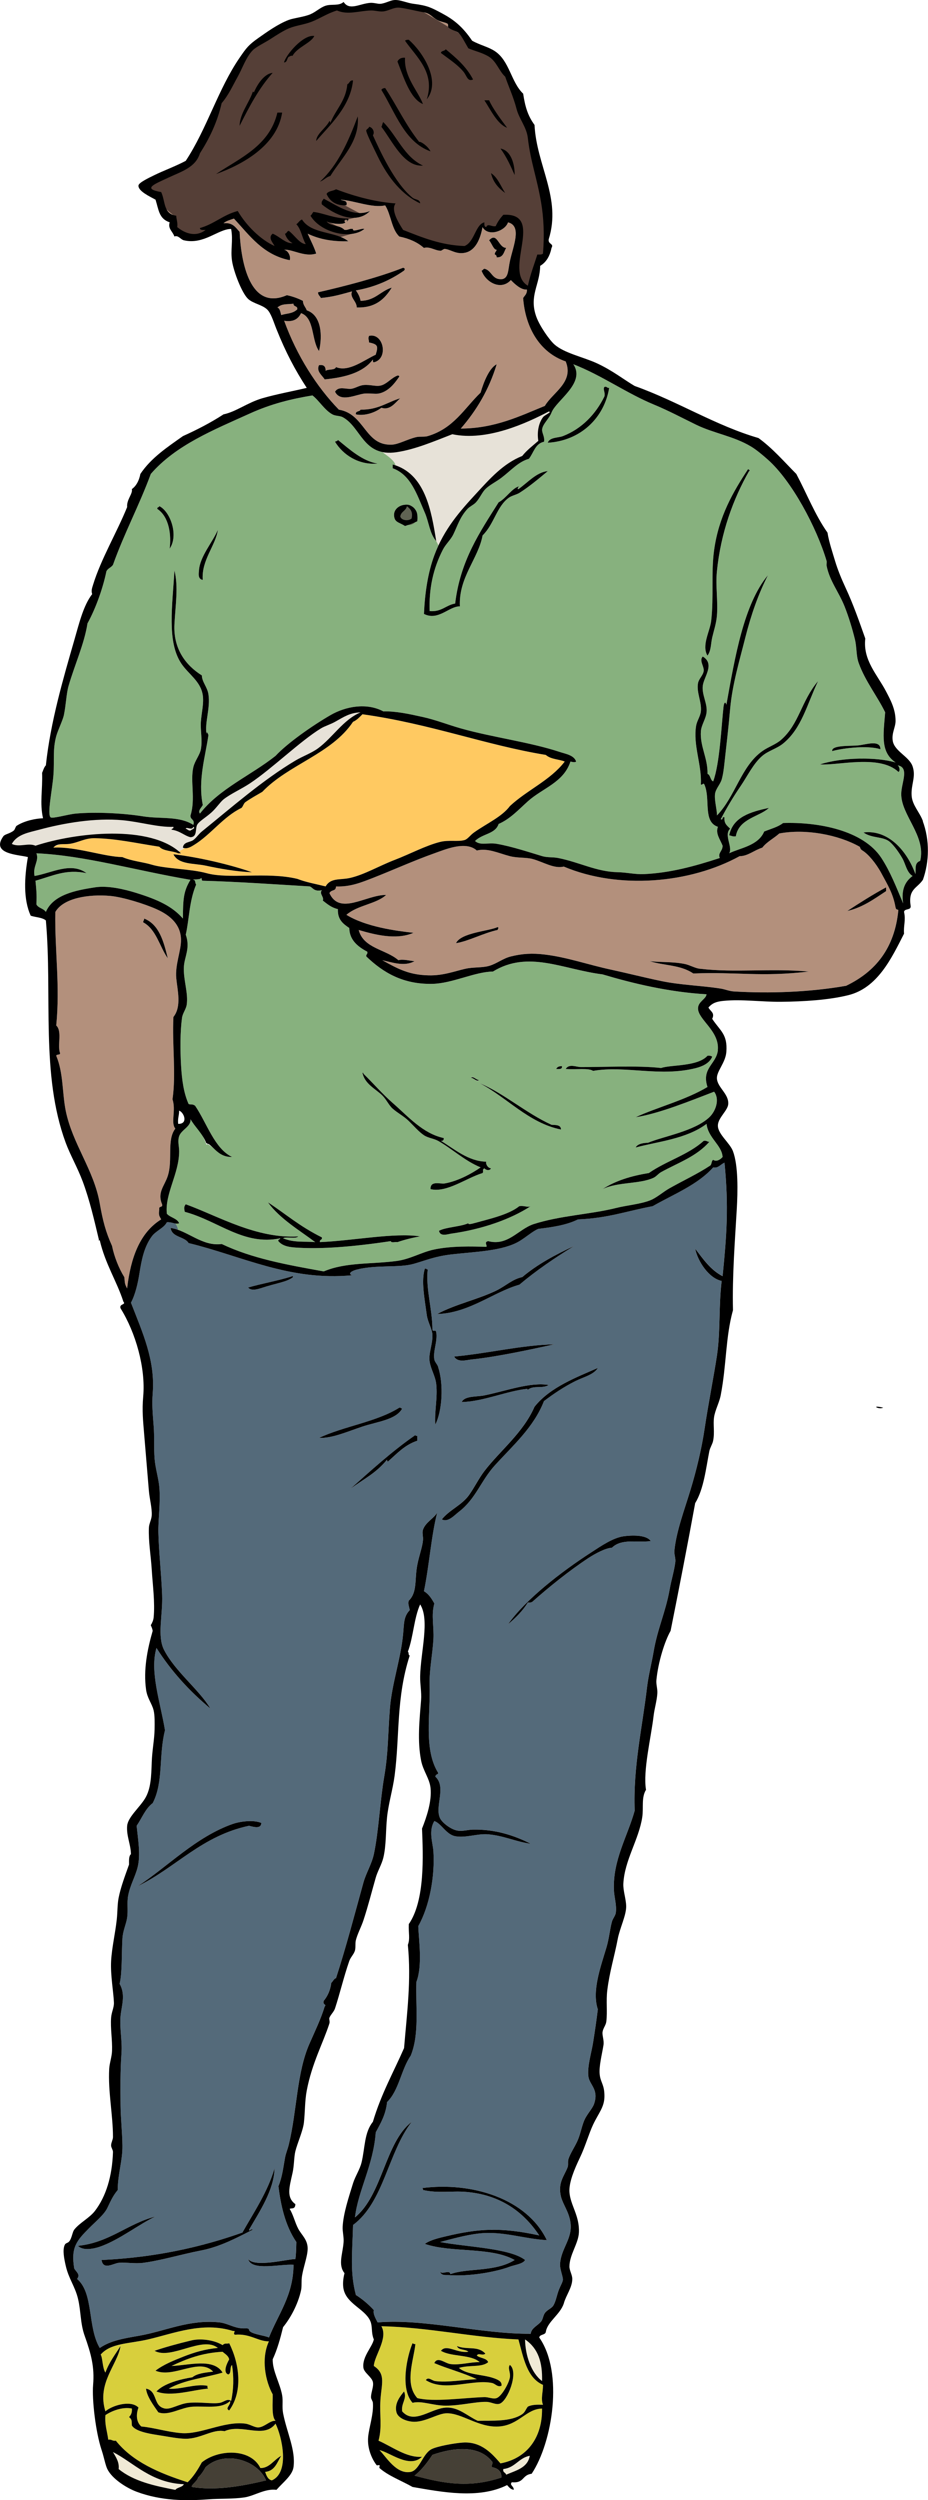 <?xml version="1.0" encoding="UTF-8"?>
<svg enable-background="new 0 0 214.529 577.471" version="1.1" viewBox="0 0 214.53 577.47" xml:space="preserve" xmlns="http://www.w3.org/2000/svg">

	<path d="m120.02 112.33c-1.623 0.354-3.007 2.773-4.76 3.698-4.301 6.832-8.863 13.422-10.046 23.377-2.182 0.368-3.113 1.986-5.903 1.744-0.179-5.174 0.792-9.78 3.064-14.195 0.622-1.231 1.796-2.261 2.403-3.497 0.999-2.063 1.525-3.996 3.271-5.896 0.538-0.592 1.435-0.938 1.971-1.532 0.912-0.997 1.413-2.296 2.184-3.06 0.957-0.957 2.48-1.677 3.712-2.62 2.273-1.734 3.898-3.682 6.341-4.373 1.1-1.374 1.438-3.514 3.495-3.936 0.224-1.139-0.503-1.981-0.438-2.836 0.103-1.258 1.621-2.471 2.185-3.933 1.085-2.8 7.947-6.793 5.027-11.141 6.706 2.617 12.286 6.716 18.792 9.389 3.3 1.369 6.378 3.021 9.612 4.593 4.096 1.99 8.658 2.619 12.673 5.024 1.26 0.755 2.754 2.013 3.928 3.061 5.481 4.866 11.229 15.573 13.551 23.379 0.1 0.338-0.068 0.743 0 1.09 0.685 3.517 2.801 6.018 4.151 9.396 0.955 2.395 1.826 5.274 2.401 7.647 0.449 1.865 0.258 3.749 0.878 5.461 1.509 4.191 4.363 7.737 6.11 11.368-0.434 5.34-1.116 9.182 2.412 11.58-4.41-1.297-12.313-1.223-17.479 0.436 3.97 0.333 13.809-2.366 18.131 1.744 0.51-0.242 0.153-1.433-0.22-1.527 2.834 0.444 0.915 3.981 0.871 6.553-0.084 4.934 5.772 9.729 4.371 15.52-1.332 0.487-0.955 1.663-1.09 3.056-1.991-5.473-6.336-10.325-12.016-9.62 1.979 1.416 4.575 0.859 6.115 2.189 1.008 0.885 2.077 2.407 2.841 3.712 0.81 1.374 1.001 3.281 2.402 4.151-1.625 1.214-2.682 3.002-2.182 6.337-1.646-3.915-2.987-7.356-5.027-10.488-4.208-6.448-14.7-8.346-22.729-8.08-1.174 0.929-2.862 1.353-4.366 1.963-1.386 3.311-5.646 3.807-8.085 5.024 0.868-1.462-1.318-4.274 0.219-5.677-0.645-0.664-1.472-1.15-1.309-2.622-0.71-0.279-0.163 0.713-0.871 0.431 1.404-2.68 2.923-5.204 4.588-7.64 1.581-2.315 2.967-5.254 5.027-6.993 1.409-1.199 3.344-1.658 4.797-2.843 4.314-3.503 5.525-9.057 8.087-14.422-3.933 4.669-4.331 9.859-8.522 13.546-1.234 1.099-2.93 1.606-4.361 2.622-4.932 3.497-6.229 10.502-10.49 14.861 0.034-1.3-0.657-3.577-0.438-5.027 0.171-1.146 1.19-2.145 1.532-3.276 0.35-1.218 0.518-2.634 0.652-3.929 0.429-4.003 0.857-7.305 1.309-12.46 0.491-5.554 2.208-11.267 3.498-16.385 1.353-5.365 3.066-10.188 5.241-14.421-5.593 6.709-7.619 18.892-9.612 29.935-0.224-0.802-0.535-0.585-0.656 0.436-0.489 4.254-0.862 13.175-2.398 17.264-0.711-0.31-0.587-1.46-1.313-1.748 0.095-3.626-1.771-6.304-1.532-9.837 0.103-1.445 1.134-2.808 1.315-4.363 0.235-2.03-1.12-4.047-0.878-6.124 0.247-2.112 2.878-5.025 0-6.771-0.88 0.898 0.31 2.224 0.221 3.278-0.081 0.999-1.119 1.84-1.312 2.841-0.408 2.175 0.887 4.359 0.654 6.553-0.114 1.122-0.899 2.175-1.088 3.278-0.771 4.48 1.33 9.047 1.088 13.551 0.256 0.439 0.577-0.639 0.875 0.212 1.365 3.307-0.449 8.46 3.067 9.619-0.599 1.586 0.493 2.846 1.085 4.364-3e-3 1.324-1.146 1.608-0.652 2.841-5.931 1.935-11.482 3.441-17.483 3.719-2.146 0.1-3.926-0.394-6.114-0.438-4.907-0.101-8.786-2.289-13.768-3.281-1.273-0.249-2.478-0.067-3.714-0.436-2.521-0.752-7.022-2.252-10.488-2.836-2.044-0.363-3.751 0.484-5.022-0.657 1.786-1.751 4.671-1.569 5.456-3.936 2.673-1.159 4.608-3.3 6.773-5.244 3.414-3.057 8.248-4.319 9.834-9.172 0.361 0.067 0.982 0.286 1.312 0-0.464-1.47-2.432-1.763-3.71-2.189-7.016-2.323-15.644-3.393-22.946-5.465-2.98-0.843-5.816-1.973-8.741-2.62-3.358-0.745-6.26-1.373-9.173-1.311-3.849-2.054-8.699-1.174-12.236 0.876-4.229 2.449-9.95 6.462-12.675 9.396-5.726 4.538-12.971 7.563-17.477 13.329-0.521-0.629 0.23-1.223 0.654-1.973-1.167-5.766 0.592-11.182 1.304-16.16-0.083-0.224-0.47-1.15-0.433-0.224-0.484-2.575 0.917-5.982 0.433-9.177-0.248-1.707-1.49-2.834-1.524-4.376-3.766-2.352-6.618-6.18-6.336-11.792 0.232-4.557 0.948-8.642 0-12.453-0.456 8.108-1.765 16.358 1.53 21.409 1.682 2.575 4.548 4.138 5.027 7.428 0.271 1.919-0.284 3.959-0.442 6.12-0.14 2.059 0.403 4.189 0 6.336-0.261 1.386-1.388 2.643-1.742 4.152-0.756 3.204 0.545 7.344-0.656 11.145-0.093 1.038 1.064 0.826 0.656 2.188-3.231-2.107-7.594-1.334-11.581-1.972-4.927-0.792-11.302-1.029-15.513-0.652-1.959 0.17-5.417 1.241-5.9 0.873-0.866-0.666 0.405-6.413 0.65-9.834 0.251-3.401-0.213-5.805 0.656-8.96 0.356-1.281 1.507-3.645 1.754-4.804 0.51-2.476 0.571-5.002 1.09-6.776 1.43-4.93 3.636-9.706 4.369-14.422 2.002-3.62 3.628-8.376 4.37-12.016 0.31-0.71 1.146-0.889 1.53-1.527 2.603-7.303 6.073-13.741 8.739-20.98 5.798-6.669 14.47-10.144 22.946-13.977 4.876-2.205 9.413-3.325 14.419-4.156 1.502 1.136 2.778 3.362 4.59 4.368 0.738 0.412 1.737 0.305 2.403 0.656 4.321 2.331 4.678 9.238 12.451 8.088 4.277-0.634 8.679-2.513 12.894-4.152 8.075 1.7 17.306-2.643 22.284-5.244 0.893 0.094-0.873 0.741-1.312 1.309-1.044 1.393-1.419 3.505-1.09 5.468-1.286 1.123-2.655 2.147-3.715 3.488-4.434 1.77-7.51 5.288-10.704 8.749-3.677 3.981-7.373 8.143-9.617 14.195-1.495 4.04-2.183 8.65-2.403 13.545 3.323 1.68 5.843-1.82 8.304-1.744-0.323-6.727 4.273-11.014 5.246-16.389 2.674-2.605 3.284-6.76 6.113-8.736 0.675-0.476 1.728-0.669 2.41-1.093 2.163-1.359 4.319-3.162 6.553-5.022-2.56 0.207-4.718 2.713-6.771 4.147-0.39 0.03-0.02-0.53 0.19-0.66zm83.51 60.72c-0.012-2.291-3.386-1.041-5.244-0.871-1.958 0.17-6.147-0.086-5.896 1.307 1.7-0.53 7.92-1.48 11.14-0.44zm-33.43 20.11c0.694-4.119 5.517-4.521 7.647-6.56-4.243 0.929-8.292 2.059-9.18 6.338 0.51 0.07 0.82 0.35 1.53 0.22zm3.06-84.34c0.34-0.059 0.037-0.365-0.217-0.444-3.369 5.108-6.8 10.909-7.866 18.796-0.7 5.151-0.034 10.677-0.656 16.165-0.282 2.52-2.264 5.68-0.873 8.088 0.873-1.137 0.764-2.718 1.094-4.152 0.361-1.576 0.938-3.243 1.093-5.025 0.281-3.329-0.338-6.941 0-10.271 0.9-8.96 3.79-16.75 7.44-23.17zm-32.34-19.228c-0.529 0.086-0.476-0.408-1.093-0.224-0.426 0.503 0.24 1.223 0 2.191-2.032 4.14-5.263 7.488-9.612 9.172-1.113 0.431-3.018 0.212-3.497 1.527 7.57-0.44 13.08-5.733 14.2-12.668zm-42.604 28.838c0.96 2.215 1.102 4.8 2.625 6.556-1.13-7.168-2.602-15.646-10.051-17.695v0.876c4.179 1.49 5.57 5.97 7.427 10.25zm-1.746 1.97c0.706-5.648-6.437-4.317-5.246-0.651 0.312 0.961 1.401 1.062 2.407 1.748 0.984-0.33 1.948-0.68 2.839-1.1zm-19.015-18.36c1.838 2.979 5.382 5.405 9.832 5.027-3.512-0.556-6.525-3.329-9.178-5.467-0.049 0.32-0.478 0.25-0.654 0.44zm-27.091 20.32c-1.113 2.769-4.154 6.104-4.366 9.396-0.047 0.638-0.321 1.97 0.873 2.184-0.357-4.54 2.997-7.94 3.493-11.58zm-11.144 4.37c2.129-3.118 0.139-8.593-2.398-9.829-0.02 0.347-0.56 0.167-0.441 0.656 2.794 1.87 3.241 6.17 2.839 9.17z" fill="#87B17E"/>
	<path d="m207.03 209.54c0.123 0.71 0.451 0.41 0.652 0.657-0.911 8.921-5.4 14.267-12.021 17.476-8.67 1.523-17.887 1.803-26.006 1.316-1.15-0.077-1.996-0.494-3.049-0.659-4.555-0.715-9.232-0.802-13.769-1.749-3.828-0.797-7.738-1.788-11.578-2.624-5.216-1.116-10.144-2.867-15.297-3.488-2.885-0.359-5.263-0.215-7.866 0.438-1.827 0.447-3.248 1.667-5.027 2.18-1.602 0.466-3.637 0.251-5.458 0.659-2.622 0.594-5.165 1.613-8.522 1.527-4.396-0.103-6.904-1.369-10.71-3.495 2.015 0.396 5.065 1.581 7.434 0.219-1.058-0.084-2.728-0.538-3.712-0.219-2.869-2.522-8.08-2.701-9.182-6.988 3.532 1.02 8.597 2.417 12.675 0.651-3.954-0.421-11.026-1.371-15.514-4.151 2.612-2.266 6.899-2.482 9.18-4.592-4.688-0.019-10.729 4.834-13.112-0.434 0.563-0.934 1.46-0.3 1.529-1.532 3.276 0.126 5.769-0.89 8.522-1.963 4.571-1.788 9.62-4.068 14.198-5.685 2.489-0.875 7.249-2.966 9.829-0.651 2.55-0.624 4.95 0.61 7.654 1.309 1.76 0.456 3.749 0.247 5.239 0.654 2.489 0.675 4.937 2.306 7.214 1.749 12.729 5.369 29.231 3.87 40.644-2.403 1.928-0.01 3.305-1.357 5.244-1.966 1.043-1.353 2.664-2.138 3.929-3.278 6.089-1.148 13.68 0.296 18.57 3.06 0.19 0.112 0.039 0.499 0.654 0.876 1.285 0.769 3.09 2.871 4.373 5.239 1.46 2.59 2.79 4.69 3.32 7.83zm-2.19-3.71v-0.875c-3.128 1.692-6.066 3.558-8.963 5.465 3.66-0.86 6.22-2.81 8.96-4.59zm-17.92 18.57c-8.909-0.787-17.008 0.328-25.126-0.651-1.183-0.151-2.214-0.832-3.502-1.093-2.755-0.57-5.616-0.354-8.08-0.656 3.241 1.066 7.019 0.782 10.053 2.846 10.11-0.41 15.76 0.85 26.66-0.45zm-71.88-9.61c0.025-0.256 0.389-0.498 0-0.659-1.998 0.925-8.485 1.292-9.617 3.712 2.91-0.45 6.28-2.31 9.62-3.05z" fill="#B3907C"/>
	<path d="m167.04 294.75c0.954-9.491 1.43-16.109 0.438-26.22-1.029 0.47-1.425 1.325-2.619 1.099-3.605 4.036-9.114 6.176-13.981 8.956-6.169 1.164-10.372 2.773-17.267 3.053-2.771 1.379-6.154 1.81-9.177 2.191-1.256 0.503-2.867 1.938-4.366 2.836-3.848 2.311-10.342 2.436-15.737 3.06-3.897 0.464-5.84 1.367-8.736 2.185-3.409 0.957-8.502 0.158-13.115 1.313-1.09 0.277-2.21 0.915-1.09 1.315-14.472 1.386-25.452-4.44-37.8-7.433-0.974-1.576-3.84-1.258-4.155-3.495 0.588 0.088 1.167 0.247 1.74 0.454-0.085-0.58-0.294-1.062-0.622-1.47-0.571-0.091-1.194-0.377-1.99-0.298-0.66 1.344-2.538 1.97-3.493 3.281-1.762 2.41-2.342 5.354-2.844 8.521-0.37 2.328-0.946 4.876-1.963 6.775 2.678 6.907 5.646 13.297 5.026 20.972-0.196 2.508-7e-3 4.615 0.217 7.434 0.212 2.503 0.019 5.06 0.225 7.645 0.167 2.188 0.902 4.457 1.09 6.555 0.312 3.643-0.286 7.429-0.221 10.488 0.1 4.455 0.693 9.631 0.873 14.417 0.175 4.619-1.193 9.477 0.433 12.672 2.545 4.992 8.145 9.217 10.713 13.55-4.813-4.01-9.033-8.597-12.456-13.985-1.606 5.442 0.885 12.475 1.968 19.014-1.497 5.847-0.303 11.943-2.841 16.824-1.707 1.275-2.495 3.474-3.716 5.239 0.356 3.416 0.948 6.723 0.221 9.612-0.548 2.161-1.748 4.147-2.187 6.558-0.303 1.625 0.025 3.379-0.22 5.027-0.213 1.483-0.983 2.992-1.095 4.804-0.215 3.559-0.026 7.978-0.656 10.493 1.445 2.517 0.448 5.083 0.224 7.428-0.262 2.765 0.414 5.717 0.217 8.525-0.31 4.306-0.244 8.188-0.217 12.223 0.02 2.664 0.39 6.094 0.432 9.184 0.058 3.451-1.088 6.572-1.088 10.27-1.164 1.406-1.658 2.602-2.4 4.147-0.761 1.569-2.828 3.253-4.152 4.597-2.944 2.957-4.316 4.484-3.501 9.396 0.495 0.829 1.46 1.372 0.657 2.396 3.886 3.309 2.358 11.114 5.244 15.953 2.564-1.758 5.608-2.207 9.174-2.841 6.047-1.064 11.57-3.828 18.577-3.06 1.544 0.168 2.971 1.062 4.585 1.304 1.441 0.224 2.061-0.197 2.187 0.445 0.193 0.962 3.951 1.292 4.59 1.744 2.188-5.5 5.638-9.757 5.684-16.817-3.164-0.21-9.708 1.537-10.492-1.315 1.567 2.03 9.187-0.023 10.926 0 0.111-0.743 0.184-2.112 0.221-3.934-2.671-3.891-3.632-8.763-4.149-12.891 0.895-2.122 1.123-4.364 1.525-6.553 0.197-1.083 0.599-1.938 0.873-3.061 1.912-7.819 1.812-16.631 4.815-23.377 1.3-2.957 2.587-5.596 3.486-8.524 0.538-0.518-0.563-0.35-0.214-1.312 0.889-1.078 1.52-2.405 1.741-4.156 0.41-0.328 0.545-0.903 1.097-1.088 2.35-7.244 4.257-14.57 6.332-22.068 0.603-2.179 1.916-4.261 2.407-6.548 1.137-5.32 1.396-12.058 2.398-17.921 0.948-5.5 0.832-9.482 1.313-15.732 0.449-5.756 2.52-11.442 3.06-17.257 0.229-2.508 0.121-3.979 1.528-5.468-0.14-0.811-0.496-1.537-0.217-2.185 2.023-1.995 1.295-4.881 1.97-8.301 0.417-2.152 1.183-4.09 1.307-5.685 0.074-0.866-0.256-1.658 0-2.403 0.582-1.707 2.515-2.605 3.281-3.933-1.377 5.276-1.852 12.327-3.062 18.142 1.106 0.644 1.779 1.717 2.403 2.839-0.78 2.743-0.042 5.354-0.217 8.297-0.219 3.596-0.98 7.128-0.876 10.488 0.22 6.825-1.418 14.87 1.971 20.321 0.051 0.447-0.501 0.18-0.657 0.876 2.647 2.408-0.193 6.916 1.093 9.608 0.5 1.05 2.471 2.557 3.931 2.843 1.26 0.252 2.508-0.193 3.716-0.212 5-0.084 9.296 1.255 13.324 3.27-3.399-0.452-6.143-1.849-9.831-2.18-2.466-0.222-5.23 0.898-7.643 0.436-2.086-0.405-3.19-2.948-4.811-3.5-1.409 2.312-0.34 5.071-0.217 6.995 0.368 5.789-0.903 12.672-3.495 17.269 0.081 3.079 1.038 9.052-0.438 12.885-0.2 5.717 0.74 12.009-1.313 17.045-2.21 3.177-2.72 8.053-5.463 10.705-0.301 2.906-1.49 4.911-2.62 6.995-0.54 7.577-4.091 13.459-4.804 19.656 6.39-5.187 6.96-17.355 13.11-22.068-5.454 6.999-6.404 18.51-13.553 23.816-0.161 6.304-0.762 10.885 0.656 16.173 1.554 0.989 2.935 2.165 4.154 3.5-0.256 0.85 0.452 2 0.869 2.836 10.768-0.934 23.896 2.706 35.396 2.62 0.151-1.354 1.589-1.847 2.408-2.839 0.422-0.508 0.452-1.396 0.873-1.961 0.568-0.777 1.572-1.073 1.971-1.756 0.633-1.11 0.754-2.347 1.306-3.717 0.345-0.85 0.834-1.672 0.878-2.184 0.061-0.725-0.747-2.499-0.654-3.712 0.261-3.649 2.972-5.833 2.398-9.612-0.365-2.44-1.723-4.075-2.185-5.896-0.789-3.172 0.753-4.755 1.53-6.771 0.237-0.614-0.021-1.29 0.219-1.973 0.417-1.223 1.339-2.61 1.968-3.928 0.727-1.532 0.969-3.093 1.53-4.597 0.636-1.717 1.977-2.92 2.405-4.147 1.152-3.372-1.05-4.368-1.313-6.341-0.3-2.296 0.72-5.496 1.09-7.861 0.438-2.753 0.792-5.221 1.092-7.647-1.396-4.187 0.602-9.656 1.968-14.204 0.657-2.166 0.812-4.354 1.312-6.115 0.184-0.626 0.78-1.318 0.873-1.966 0.254-1.755-0.363-3.581-0.434-5.243-0.293-6.912 3.148-12.417 4.802-18.353-0.387-10.062 1.751-19.125 2.841-28.409 0.35-2.898 1.066-5.572 1.53-8.297 0.903-5.342 2.792-9.184 3.717-14.428 0.382-2.156 1.063-4.296 1.309-6.331 0.1-0.822-0.31-1.768-0.217-2.625 0.452-4.454 2.284-9.279 3.714-13.98 1.367-4.49 2.58-9.478 3.276-14.205 0.857-5.737 2.133-12.127 2.844-16.824 0.843-5.621 0.37-11.222 1.094-17.257-2.934-0.587-5.525-4.511-6.121-7.431 1.86 2.37 3.56 4.89 6.35 6.32zm-113.18 126.51c1.744-0.594 4.758-0.985 6.556-0.212-0.072 1.43-1.71 0.937-2.839 0.652-10.94 2.31-16.879 9.631-25.78 13.98 6.976-4.51 13.482-11.44 22.063-14.42zm-35.83 97.46c7.282-0.75 11.409-5.077 17.916-6.781-3.771 1.753-8.446 5.483-12.892 6.997-1.092 0.37-3.831 1.06-5.024-0.22zm39.547-3.72c0.054 0.565 0.37-0.306 0.868 0-3.397 1.688-7.377 3.919-12.016 4.809-4.488 0.866-9.031 2.268-13.323 2.843-1.994 0.261-3.922-0.165-5.681 0-1.155 0.104-3.596 1.788-3.933-0.652 12.381-0.584 22.977-2.947 32.554-6.34 2.457-4.386 5.866-9.383 7.434-14.857-0.138 5.08-3.493 10.03-5.903 14.2zm8.52-219.15c-1.174 0.428-3.004 0.824-4.588 1.309-1.537 0.463-3.302 1.236-4.151 0.217 3.26-0.938 7.31-1.643 10.269-2.625 0.638 0.23-1.209 0.98-1.53 1.09zm7.652 36.27c5.808-2.715 13.346-3.698 18.571-6.988 0.354-0.067 0.372 0.212 0.656 0.212-1.439 2.605-5.737 3.006-9.184 4.156s-7.016 2.75-10.043 2.62zm22.722 0.66c-2.903 0.953-4.729 2.997-6.776 4.805-0.212-0.01-0.17-0.262-0.221-0.436-2.557 3.148-5.293 4.389-8.519 6.78 4.401-3.914 9.725-8.781 15.075-12.463 8e-3 0.212 0.269 0.178 0.44 0.222 1e-3 0.36 1e-3 0.73 1e-3 1.1zm18.35-34.75c2.094-1.021 3.658-2.597 5.898-3.056 3.473-2.943 7.647-5.172 12.019-7.212-4.46 2.75-8.761 5.661-12.67 8.956-5.934 1.648-11.625 6.574-19.011 6.776 4.34-2.33 9.38-3.34 13.76-5.47zm-8.09 25.79c0.703-1.463 3.437-1.16 5.251-1.532 5.071-1.048 10.65-3.121 14.854-2.401-1.448 0.918-3.45 5e-3 -4.809 1.088-0.207-0.035-0.146-0.17-0.051-0.208-4.66 0.43-10.24 2.95-15.24 3.05zm2.41-9.83c-1.357 0.145-3.283 0.801-4.147-0.654 8.283-0.802 15.271-2.599 23.16-2.841-5.43 1.2-13.28 2.88-19.01 3.49zm-8.52 15.07c-0.2-3.335 0.575-6.113 0.222-9.394-0.205-1.838-1.27-3.433-1.535-5.244-0.272-1.838 0.738-3.959 0.657-6.115-0.054-1.339-1.095-2.953-1.307-4.597-0.512-3.798-1.332-7.873-0.44-10.7 0.356-0.062 0.371 0.207 0.652 0.217-0.471 4.573 1.095 9.121 1.095 13.983 0.328 0.478 0.622-0.237 0.878 0.44 0.342 2.274-0.769 4.314-0.442 6.336 0.098 0.638 0.666 1.097 0.878 1.744 1.33 4.06 0.94 10.16-0.66 13.32zm5.46 20.1c-0.996 0.755-2.55 2.562-3.938 1.747 1.786-2.22 4.664-3.279 6.341-5.68 1.313-1.884 2.208-3.774 3.498-5.465 3.606-4.709 8.975-8.852 11.582-14.853 3.607-4.545 9.82-6.815 14.633-8.96-0.979 1.588-3.295 2.072-5.246 3.053-2.599 1.311-4.941 2.88-7.205 4.592-2.368 6.075-7.202 10.27-11.363 14.856-3.22 3.56-4.41 7.75-8.3 10.71zm4.59 166.71c-3.134 0.378-6.063 1.228-8.96 1.973 6.492 1.209 16.123 1.444 19.667 4.156-0.468 0.913-2.407 1.116-3.497 1.525-3.477 1.32-9.659 2.296-13.986 1.968-0.727-0.054-1.928 0.212-2.184-0.873 0.451 0.927 2.212-0.538 2.402 0.652 3.799-1.46 10.362-0.454 14.857-3.272-5.498-3.099-14.582-1.613-20.756-3.719 1.155-0.882 3.272-1.381 4.812-1.744 7.572-1.802 12.651-2.153 21.628-0.221-3.717-5.577-9.077-9.361-16.826-10.043-3.249-0.301-6.511 0.372-10.053-0.445 0.037-0.256-0.047-0.391-0.217-0.44 11.518-1.506 24.243 2.437 28.845 12.021-5.31-0.32-10.3-2.2-15.73-1.55zm30.81-158.4c-1.527 0.093-3.88 1.364-5.461 2.398-4.354 2.854-9.232 6.785-12.896 10.05-0.252 0.187-0.58 0.291-1.093 0.219-1.231 1.978-2.845 3.563-4.587 5.025 4.114-5.779 12.244-12.086 19.234-16.601 2.358-1.537 5.019-3.349 7.428-3.717 1.712-0.251 5.305-0.439 6.327 1.093-3.12 0.43-6.67-0.65-8.95 1.54z" fill="#546A7A"/>
	<path d="m51.239 287.33c7.063 3.364 15.022 4.799 23.602 6.336 5.064-2.159 11.032-1.637 16.819-2.405 3.122-0.408 5.719-1.998 8.522-2.615 4.143-0.915 8.923-0.75 12.232-0.659 0.321-0.279-0.624-1.12 0.438-1.313 4.571 1.192 6.939-2.745 10.488-3.931 6.229-1.995 13.059-2.235 19.011-3.712 2.557-0.643 5.57-0.882 7.866-1.753 1.527-0.57 3.06-1.981 4.59-2.837 3.439-1.928 6.494-3.325 9.396-5.243 0.354-0.301 0.235-1.074 0.657-1.307 0.791 0.565 1.774-0.168 2.182-0.661-0.17-2.75-3.342-4.364-3.712-7.646-4.648 3.493-11.231 4.068-16.387 5.456 0.473-0.943 2.05-1.068 2.837-1.087 3.672-1.514 10.79-2.679 14.202-5.901 1.483-1.401 2.449-4.166 1.094-5.898-5.598 2.147-12.693 5.054-18.133 5.898 4.758-2.229 11.541-3.944 16.604-6.988-1.439-4.389 2.077-5.265 2.41-8.522 0.439-4.396-4.578-7.046-4.597-9.612-0.01-1.584 1.842-2.126 1.97-3.276-8.651-0.486-17.068-2.513-24.034-4.592-9.256-1.165-17.157-5.654-25.349-0.657-4.143 0.035-9.378 2.746-13.983 2.844-6.8 0.145-11.405-2.602-15.297-6.334-0.093-0.531 0.398-0.478 0.222-1.097-2.217-1.169-4.101-2.701-4.149-5.466-1.386-0.942-2.744-1.914-2.63-4.363-1.485-0.336-2.464-1.174-3.49-1.973 0.363-0.841-0.892-1.541-0.219-2.4-1.902 0.414-2.084-0.664-2.832-0.876-7.945-0.471-16.796-1.092-24.697-1.311-0.368 0-0.116-0.608-0.442-0.652 0.133 0.489-2.096 0.252-1.742 0.436 0.564 0.023 0.354 0.811 0.652 1.092-1.63 3.838-1.593 8.041-2.405 11.58 1.106 3.142-0.305 5.056-0.433 7.424-0.161 3.025 1.055 6.031 0.655 8.746-0.152 1.056-0.937 1.949-1.09 3.056-0.437 3.213-0.422 7.473-0.222 10.924 0.198 3.519 0.631 6.476 1.747 8.965 0.468 0.217 0.978-0.067 1.529 0.436 2.689 3.968 4.48 9.901 8.523 11.797-2.865 0.014-5.59-3.727-5.893-2.813-1.518-4.103-2.656-4.026-3.721-5.919 0.175 1.714-2.12 2.436-2.623 3.928-0.401 1.177 0 2.319 0 3.496-7e-3 5.169-3.345 9.829-2.843 14.421 0.777 0.898 2.337 1.02 2.843 2.188-0.28 0.121-0.556 0.116-0.854 0.072 0.328 0.407 0.537 0.89 0.622 1.47 3.192 1.12 6.221 3.75 10.061 3.24zm53.091-2.41c-0.794 0.109-2.592 0.797-2.843-0.654 1.644-0.868 4.93-0.908 6.778-1.744-0.103 0.377 0.822 0.131 1.309 0 3.354-0.927 8.05-1.928 10.493-3.938 1.166-0.18 1.862 0.368 2.614 0-4.72 3.07-11.27 5.34-18.35 6.33zm45.67-13.98c3.936-2.759 9.168-4.237 12.672-7.433 0.664-0.149 0.792 0.229 1.31 0.219-3.021 3.43-7.217 4.818-11.143 6.993-0.664 0.365-1.095 0.999-1.749 1.309-3.232 1.504-8.22 0.895-11.795 2.624 2.91-1.89 6.55-3.05 10.7-3.71zm-15.73-24.47c5.358 0.023 13.229-0.391 18.571 0.217 2.237-0.792 8.422-0.296 10.707-2.832 0.51-0.076 0.838 0.04 1.094 0.212-0.612 1.556-2.37 2.277-3.714 2.62-8.322 2.136-16.333-0.634-23.819 0.659-1.127-0.713-3.739-0.247-6.331-0.436 0.76-1.29 2.45-0.44 3.49-0.44zm-4.37-0.22c0.133 0.777-0.646 0.668-1.313 0.659 0.19-0.46 0.64-0.67 1.31-0.66zm-2.4 13.55c1.038 0.054 2.184 0 2.184 1.087-7.46-1.502-12.435-7.374-18.789-10.699 5.55 2.31 10.69 6.92 16.61 9.61zm-16.83-10.27c-0.463 0.508-1.125-0.624-1.751-0.656 0.46-0.51 1.12 0.62 1.75 0.66zm-26.66-1.53c2.217 2.149 4.37 4.669 6.78 6.771 3.612 3.151 6.935 7.033 11.792 8.09 0.035 0.468-0.182 0.688-0.651 0.647 3.095 1.874 6.319 4.736 10.483 4.809-0.215 0.382 0.296 1.483 1.095 1.532-0.306 0.629-1.186 0.436-1.525 0-0.636 0.347-0.082 0.696-0.438 1.092-3.805 1.165-8.278 4.606-12.02 3.712-0.061-2.062 2.261-1.127 3.276-1.309 3.106-0.547 6.294-2.31 8.308-3.712-3.681-1.504-6.65-4.341-9.833-6.124-0.994-0.55-2.299-0.647-3.281-1.304-1.169-0.783-2.348-2.161-3.495-3.279-1.144-1.12-2.538-1.816-3.71-2.846-0.887-0.768-1.425-2.072-2.41-3.06-1.511-1.502-4.072-2.619-4.589-5.239 0.18-0.04 0.208 0.08 0.215 0.22zm-41.077 30.15c7.607 2.773 16.272 7.98 26.006 7.429-0.519 0.643-2.932-0.04-3.5 0.431 2.522 1.057 4.918 0.671 7.429 0.885-3.523-2.664-8.164-5.37-10.926-9.185 4.098 2.674 7.242 5.501 12.458 8.085 0.165 0.678-0.601 0.422-0.438 1.1 7.643-0.321 17.234-2.235 23.166-1.315-1.372 0.197-3.601 0.738-5.247 1.315-0.451-0.131-1.437 0.27-1.529-0.229-6.388 0.952-14.531 1.905-21.195 1.532-1.742-0.098-3.693-0.179-4.802-1.532-0.121-0.479 0.412-0.31 0.434-0.656-8.467 1.768-14.37-4.066-22.071-6.11-0.172-0.85-0.23-1.13 0.215-1.75z" fill="#87B17E"/>
	<path d="m130.78 83.472c1.975 4.8-3.019 7.173-4.812 10.271-5.675 2.306-11.524 5.219-19.446 5.239 3.591-4.133 6.509-8.937 8.304-14.852-1.692 0.869-2.974 4.005-3.712 6.548-3.76 3.619-6.198 8.27-12.241 10.053-0.762 0.226-1.847 0.04-2.619 0.222-2.166 0.517-4.099 1.686-5.683 1.746-6.254 0.256-6.189-7.091-12.231-8.083-5.128-5.231-9.743-12.439-12.677-20.54 2.268 0.372 3.309-0.482 3.938-1.754 3.171 1.125 2.356 6.238 4.151 8.749 0.817-3.409 0.617-8.25-2.841-9.4-0.256-0.76-0.859-1.177-0.878-2.18-1.11-0.566-2.331-1.021-3.714-1.316-8.504 3.717-10.604-7.54-10.926-14.633-0.922-0.969-1.565-2.229-3.717-1.968 0.592-0.575 1.551-0.784 2.403-1.092 3.628 3.875 6.659 8.341 12.892 9.612 0.32-0.772-0.308-2.252-1.309-2.407 1.851-0.212 4.708 1.756 7.435 0.875-0.387-1.299-1.26-3.016-1.972-4.592 2.895 1.379 5.965 1.842 9.4 1.751-2.844-2.331-8.558-1.576-10.71-5.027-0.591 0.212-0.819 0.787-1.309 1.097 1.122 1.132 1.332 3.181 2.18 4.588-1.411-0.045-2.659-2.152-3.931-3.064-0.449 0.072-0.424 0.598-0.873 0.656 0.308 1.001 0.901 1.726 1.746 2.188-1.534 0.156-3.071-1.593-4.59-2.188-1.099 0.866-0.098 1.896 0.443 2.848-3.229-1.441-6.53-4.694-8.523-8.087-3.354 0.871-5.439 3.013-8.739 3.936 0.023 0.549 0.725 0.433 1.312 0.433-2.152 1.712-4.711 0.885-6.558-0.651 0.146-1.098-0.2-1.695-0.224-2.622-3.028-0.432-2.473-3.279-3.488-5.468-4.463-0.769-1.572-1.812 1.529-3.271 3.191-1.502 6.407-2.388 7.429-5.685 2.156-3.374 3.989-7.084 5.022-11.58 1.612-1.884 2.553-4.035 3.717-6.117 1.083-1.929 1.938-4.564 3.488-6.12 0.824-0.817 2.725-1.69 4.154-2.624 1.381-0.89 2.836-1.833 4.154-2.4 1.616-0.688 3.512-0.857 5.246-1.528 2.063-0.803 3.605-1.918 5.896-2.619 2.506 1.11 5.192 0.058 7.871 0 0.969-0.021 1.854 0.314 2.838 0.217 1.186-0.121 2.275-0.895 3.498-0.876 1.157 0.021 3.981 0.764 5.894 1.088 1.5 0.272 1.849 1.068 3.062 1.755 0.852 0.478 1.911 0.526 2.402 0.874 0.271 0.195 0 0.638 0.217 0.87 0.518 0.557 1.902 0.822 2.405 1.31 0.662 0.658 1.607 2.542 2.185 3.499 1.432 0.624 3.323 1.021 4.804 1.968 1.721 1.102 2.314 3.312 3.719 4.588 0.836 2.422 1.907 4.678 2.622 7.433 0.617 2.387 2.331 4.198 2.617 6.768 0.622 5.406 2.077 9.079 3.062 14.86 0.58 3.421 0.797 7.345 0.434 11.797-0.247 0.257-0.769 0.247-1.302 0.217-0.836 2.646-1.519 4.273-2.194 7.212-5.882-3.451 4.227-16.888-5.677-16.389-0.696 0.769-1.302 1.613-1.754 2.624-0.896 0.23-1.854-0.745-2.184 0.222-0.471-0.038-0.471-0.55-0.431-1.098-2.087 0.476-2.257 4.529-4.595 5.468-5.458-0.188-9.762-1.968-14.2-3.719-0.945-1.492-2.932-4.58-1.741-6.122-4.117-0.286-8.712-1.343-13.77-3.271-0.658 0.44-1.835 0.352-2.182 1.097 0.762 1.633 2.084 2.718 4.585 2.62 0.347-1.223-0.757-0.992-1.313-1.309 3.044 0.177 7.35 2 10.27 1.309 1.376 2.116 1.467 5.523 3.281 7.204 2.3 0.466 4.21 1.325 5.677 2.627 1.404-0.394 2.608 0.666 3.936 0.652 0.116 0 0.678-0.457 0.871-0.431 1.457 0.153 2.696 1.362 4.811 0.868 2.385-0.554 3.467-3.304 3.933-5.896 1.29 2.321 5.232 0.924 5.896-1.098 3.288 0.827 1.188 5.468 0.44 8.961-0.44 2.061-0.301 3.823-1.749 4.152-2.438 0.251-2.378-1.982-4.149-2.408-0.294 0.079-0.35 0.387-0.659 0.442 0.999 2.802 4.56 4.634 6.773 2.18 0.938 0.964 2.378 2.324 3.712 2.188 0.077 1.029-0.517 1.372-0.871 1.966 0.54 6.827 3.85 12.578 9.86 14.636zm-11.81-43.044c0.046-2.311-0.75-5.663-3.272-6.113 1.49 2.026 2.47 4.32 3.27 6.113zm-2.18 4.15c-1.041-1.581-1.697-3.549-3.28-4.588 0.49 2.131 1.75 3.488 3.28 4.588zm0.43-15.076c-1.437-1.919-3.357-4.49-4.154-6.337h-1.087c1.47 2.249 3.04 5.564 5.24 6.337zm-2.4 29.937c1.549 0.091 1.646-1.271 2.187-2.185-1.823-0.03-2.044-3.805-3.938-1.751 0.61 0.701 1.053 2.242 1.751 2.185-0.093 0.421-0.47 0.552-0.438 1.092 0.28 0.093 0.45 0.286 0.44 0.659zm-7.64-42.828c0.736 0.915 0.915 2.326 2.182 1.746-1.63-3.113-4.015-5.051-6.331-6.99-0.18 0.484-1.036 0.286-1.097 0.871 1.87 1.416 3.85 2.673 5.25 4.373zm-8.523 6.339c3.391-4.225-0.932-10.944-4.156-13.763-0.387-0.023-0.68 0.04-0.869 0.215 2.538 3.672 7.048 7.298 5.025 13.548zm-10.492 6.334c2.526 3.265 5.192 9.323 9.612 8.96-4.368-2.033-5.976-6.837-9.173-10.046-0.224 0.284-0.224 0.797-0.439 1.086zm11.361 5.678c-0.622-1.264-2.359-2.382-2.622-2.18-3.167-4.002-4.993-8.065-7.866-12.455-0.405 0.03-0.727 0.151-0.873 0.436 3.313 5.396 5.374 12.055 11.361 14.199zm-2.399 12.016c-0.059-0.996-1.116-0.794-1.754-1.306-4.149-3.318-7.589-10.971-9.173-14.422 0.522-0.737-0.083-1.855-0.877-1.967-0.033 0.382-0.646 0.533-0.657 0.875-0.014 0.585 1.574 3.722 2.62 5.9 2.536 5.241 5.787 9.002 9.841 10.92zm-5.247-32.768c1.514 3.847 2.977 8.622 5.896 9.829-1.137-3.039-4.42-6.315-4.146-10.705-0.951-0.072-1.452 0.305-1.75 0.876zm1.529 48.289c0.244-0.321 0.241-0.538-0.22-0.654-5.645 2.242-13.706 4.317-19.665 5.675-2e-3 0.666 0.464 0.85 0.657 1.313 3.075-0.316 4.624-0.841 7.209-1.532-0.605 1.401 1.069 2.245 1.09 3.717 4.35 0.13 6.46-1.989 8.087-4.586-2.617 0.797-3.832 3.012-7.209 3.061-0.187-0.983-0.604-1.73-1.095-2.408 4.46-0.789 8.06-2.432 11.146-4.586zm-1.09 24.468c-0.047-0.179-0.182-0.256-0.438-0.219-1.364 0.526-2.202 1.688-3.5 2.189-1.324 0.508-2.592-0.178-4.37 0-0.974 0.098-2.01 0.789-2.837 0.871-1.231 0.12-2.878-0.686-3.719 0.656 1.237 2.592 4.888 0.629 6.779 0.436 1.181-0.114 2.471 0.146 3.273 0 2.636-0.463 4.245-3.183 4.812-3.933zm-4.154 7.21c2.079 0.673 3.218-1.241 4.368-2.189-3.032 0.904-5.151 2.716-9.175 2.629-0.193 0.534-1.216 0.233-1.095 1.088 2.075 0.449 4.59-0.483 5.902-1.528zm-2.841-15.073c2.128 0.422 2.116 0.917 1.529 2.832-2.601 1.164-6.259 4.112-9.175 2.848-0.293 0.801-1.786 0.4-2.402 0.868 0.016-0.962-0.392-1.497-1.528-1.304-0.694 1.406 0.762 2.392 1.307 3.276 4.783-0.464 8.902-1.586 11.146-4.592 0.03 0.256-0.039 0.619 0.217 0.656 3.475-0.815 2.257-6.867-1.094-6.117-0.303 0.697-0.047 0.729 0 1.533zm-1.09-26.221c-0.568-0.283-2.864 0.92-2.627 0-0.896-0.17-1.113 0.333-1.966 0.217-1.248-1.269-3.164-0.689-4.145-1.965 1.391 0.666 3.993 0.782 4.368 0.216-0.284 0-0.284-0.607 0-0.656 0.168 0.049 0.427 0.014 0.434 0.222-0.112 0-0.24 0.17 0 0.219 0.012-0.136 0.037-0.252 0.224-0.219v-0.434c-3.318 0.014-5.682-1.271-8.088-1.532-0.219 0.284-0.365 0.652-0.656 0.876 2.361 3.937 9.326 5.59 12.456 3.056zm1.31-4.151c-3.688 1.562-7.368-1.097-10.704-2.841-0.196 0.391-0.613 0.554-0.44 1.313 2.852 2.327 7.917 4.806 11.144 1.528zm-9.176-8.085c2.636-4.262 6.804-7.994 6.336-13.765-2.158 5.779-4.595 11.289-8.742 15.073 0.915-0.321 1.418-1.057 2.406-1.308zm5.239-22.068c-0.819-0.086-0.771 0.687-1.309 0.876-0.363 3.933-2.728 5.852-3.931 8.96-0.045-0.175-8e-3 -0.426-0.219-0.444-0.802 1.618-3.019 2.952-3.056 4.592 3.082-3.587 7.928-7.956 8.515-13.984zm-8.951-10.27c-2.568-0.382-6.553 4.334-6.997 6.117 0.784-0.019 0.643-0.966 1.094-1.309 0.289-0.076 0.419-0.31 0.873-0.224 1.074-1.989 4.3-2.965 5.03-4.584zm-7.433 17.698h-1.095c-1.819 7.651-8.519 10.415-14.198 14.199 5.996-2.149 14.091-6.507 15.293-14.199zm-2.187-9.177c-2.389 0.233-4.049 3.761-4.365 4.592 0.044-0.111-0.075-0.27-0.227-0.223-0.895 2.638-3.018 5.076-3.055 7.868 2.221-4.403 4.501-8.758 7.647-12.237z" fill="#B3907C"/>
	<path d="m126.18 174.36c1.152 1.051 3.241 1.011 4.368 1.537-3.313 4.326-8.711 6.578-12.667 10.271-1.85 2.487-5.335 4.005-8.307 6.107-0.901 0.644-1.458 1.542-2.187 1.749-1.488 0.431-3.618-0.076-5.677 0.44-3.288 0.826-6.849 2.75-10.488 4.151-3.512 1.344-6.981 3.397-10.27 4.152-2.396 0.543-4.454-0.101-5.679 1.963-2.297-0.575-4.457-0.934-6.558-1.746-7.017-1.677-15.761 0.135-20.977-1.313-3.655-1.006-9.468-0.997-12.671-1.963-2.097-0.631-4.59-0.812-6.777-1.749-4.249-0.062-10.736-2.476-15.951-2.185 0.861-1.112 2.356-0.682 3.72-0.87 2.126-0.303 3.54-1.362 5.899-1.313 4.98 0.1 9.351 1.124 14.86 1.965 0.912 1.055 3.021 0.908 4.37 1.527h0.652c-7.066-6.723-24.332-4.809-33.646-1.748-1.658-0.76-3.738 0.421-5.464-0.431 1.245-2.227 3.93-2.63 6.336-3.276 5.78-1.561 12.974-2.765 19.224-2.189 4.154 0.382 8.18 1.658 11.796 1.532 0.127 0.478-0.414 0.31-0.433 0.657 1.979 0.27 2.999 1.42 4.373 1.739 1.621-0.047 1.083-1.97 1.53-2.832 0.417-0.826 1.926-1.653 3.271-2.846 1.13-0.991 2.054-2.426 2.841-3.06 1.672-1.315 4.01-2.31 6.124-3.712 5.133-3.418 11.573-9.733 16.385-12.677 0.894-0.547 2.179-0.915 3.273-1.527 2.005-1.113 3.426-2.117 5.903-2.18-4.015 1.686-6.39 5.766-9.834 8.304-1.514 1.11-3.596 1.849-5.241 2.832-7.524 4.476-14.733 10.805-21.633 16.389-0.738 0.594-1.26 1.462-1.964 1.965-0.803 0.578-2.256 0.382-2.402 1.751 0.932 0.445 1.986-0.265 2.619-0.651 3.868-2.39 6.728-6.502 10.924-8.527 0.37-0.361 0.475-0.98 0.871-1.309 1.243-0.876 2.601-1.626 3.942-2.403 6.042-6.334 16.012-8.751 20.967-16.17 0.913-0.396 1.522-1.1 2.185-1.747 15.704 2.2 28.443 7.12 42.403 9.4zm-67.95 27.1c-4.662-1.646-12.062-3.444-18.14-4.15 1.171 2.437 4.76 2.05 7.438 2.625 3.201 0.68 7.057 1.38 10.702 1.52z" fill="#FFC961"/>
	<path d="m125.52 550.83c0.037 1.537-0.553 3.204 0 4.592-1.349-0.049-2.637-0.022-3.496 0.432-0.461 0.565-0.643 1.294-1.309 1.748-2.668 1.819-7.058 1.441-10.267 1.532-2.366-1.073-4.364-3.141-7.214-3.06-3.621 0.112-7.461 4.05-10.265 0.876-0.284-1.919 1.179-2.895 0.434-4.597-0.729 0.917-2.311 2.696-1.749 4.812 0.379 1.389 2.484 2.185 4.154 2.185 2.638 0 5.451-1.933 7.426-1.965 3.551-0.063 7.367 3.325 12.016 3.06 4.678-0.272 6.339-4.07 10.055-4.147 0.103 6.692-3.451 11.511-9.61 12.668-1.79-2.04-4.328-5.13-8.743-4.805-2.013 0.14-5.957 0.869-7.215 1.532-2.017 1.048-2.75 4.855-4.806 5.242-3.313 0.614-5.645-3.479-7.205-5.03 2.303 0.44 6.941 4.354 9.829 1.528-3.505 0.303-6.881-2.322-10.053-3.712 0.869-3.23 0.212-5.787 0.442-9.396 0.233-3.702 1.315-6.012-1.532-7.863 0.146-2.454 3.365-6.395 1.747-9.177 10.879 0.221 21.009 2.607 31.686 3.053 1.18 4.23 1.94 8.86 5.68 10.5zm-10.04 4.38c1.84-0.538 4.522-7.274 2.403-8.961-0.563 0.76 0.182 1.651 0 2.841-0.229 1.435-1.917 4.399-3.061 4.813-0.863 0.291-1.888-0.251-2.838-0.226-4.842 0.158-11.739 1.192-15.514 0.226-2.99-3.354-0.885-8.574-0.44-12.465-0.303 9e-3 -0.484-0.096-0.656-0.212-1.137 2.643-3.029 10.353 0 13.765 2.145-0.54 4.659 0.643 7.654 0.656 3.253 0.021 6.849-0.917 9.387-0.878 1.19 0 2.13 0.7 3.07 0.43zm0.43-4.16c0.235-1.078-1.062-1.499-1.746-1.756-2.438-0.889-6.252-0.733-8.083-2.391 2.625-0.731 5.298-0.068 6.77-1.316-0.387-0.994-1.894-0.873-2.624-1.529 0.398-0.736 1.269 0.148 1.972-0.442-1.778-1.903-4.135-0.787-6.557-1.74 0.323 0.987 1.97 0.654 2.624 1.307-2.624 0.41-5.079-1.877-6.336-0.219 2.422 1.441 6.948 0.782 8.958 2.624-2.182-0.058-4.608 0.745-6.774 0.44-1.312-0.193-2.992-1.856-3.716-0.222 3.176 1.344 6.778 2.257 9.829 3.717-3.2 0.126-6.788 0.812-9.608 0.436-0.789-0.103-1.623-1.095-2.187-0.219 4.462 2.804 10.751-0.298 15.297 0.651 0.8 0.17 1.26 1.03 2.19 0.66z" fill="#D8CF3C"/>
	<path d="m121.38 540.34c3.102 2.111 4.045 5.364 3.931 9.619-2.51-1.86-3.89-6-3.93-9.62z" fill="#F0EAD6"/>
	<path d="m122.47 567.22c-0.479 2.799-3.176 3.378-5.461 4.375-0.113-0.543-0.845-0.466-0.656-1.315 2.76-0.3 3.54-2.58 6.12-3.06z" fill="#F0EAD6"/>
	<path d="m113.73 569.85c1.251 0.265 2.229 0.826 2.182 2.398-7.244 2.377-12.788 1.555-20.098-0.436 1.677-1.312 2.947-3.025 4.149-4.804 4.871-1.707 10.719-2.341 13.767 1.527 0.41 0.38-0.17 0.54 0 1.31z" fill="#454036"/>
	<path d="m67.849 70.143c-0.046 0.773 1.024 0.432 0.869 1.316-1.118 1.029-2.269 0.863-3.708 1.309-0.214-0.666-0.26-1.495-0.882-1.751 1.083-0.888 1.912-0.689 3.721-0.874z" fill="#B3907C"/>
	<path d="m61.29 570.94c2.275-0.207 2.755-2.212 3.721-3.721-1.728 0.947-2.724 2.871-4.815 2.838-2.293-4.664-9.784-4.35-13.545-1.311-0.93 1.697-1.94 3.315-3.276 4.592-6.618-2.121-12.738-4.741-16.604-9.612-0.812 0.158-0.939-0.373-1.751-0.219-0.224-1.884-0.842-3.379-0.653-5.68 1.465-0.985 3.948-1.961 6.116-1.525 0.09 0.962-0.217 1.525-0.657 1.965 0.713 0.639 0.588 0.755 0.657 1.959 0.753 1.276 3.613 1.837 5.899 2.188 2.241 0.34 4.811 0.871 6.553 0.871 3.477 0 6.29-2.314 8.963-1.746 4.01-1.812 9.103 1.872 11.797-1.749 1.472 2.943 3.396 11.271-0.868 13.112-0.944-0.22-1.225-1.1-1.537-1.95z" fill="#D8CF3C"/>
	<path d="m63.693 559.14c-1.263-0.116-2.524 1.446-3.933 1.528-0.893 0.053-1.94-0.725-3.062-0.876-4.914-0.629-10.342 2.582-14.854 2.185-3.253-0.275-6.208-1.26-9.176-1.525-1.14-0.969-1.283-2.718-0.658-4.371-1.825-1.87-6.243-0.41-7.645 0.876-2.021-6.53 2.743-10.658 3.497-15.076-1.244 1.959-2.65 3.757-3.497 6.12-0.71-1.06-0.637-3.5-1.098-4.152 2.296-2.687 6.587-2.498 10.927-3.504 5.923-1.362 12.591-4.157 19.665-1.956 0.903-0.107-0.17 0.54 0.44 0.868 3.446-0.342 5.421 1.581 7.866 1.527-1.889 4.089-0.76 9.306 0.87 12.232 0.057 1.95-0.316 5.14 0.658 6.11zm-10.05-12.9c0.444 2.797 0.374 5.682-0.215 8.302-0.824-0.687-1.658 0.266-2.624 0.44-1.722 0.31-4.44-0.261-7.214 0-2.136 0.202-4.107 1.576-5.459 1.315-2.841-0.552-1.596-4.04-4.371-4.602 0.159 1.763 1.758 3.915 2.84 5.47 2.435 0.908 5.296-1.213 8.085-1.312 3.387-0.117 6.562 0.521 8.523-1.312 0.205 0.971-1.297 1.702-0.224 2.191 3.199-4.341 2.387-10.779 0-15.516-0.722 0.221-0.962-0.14-1.527 0.436-1.924-1.186-5.03-1.609-7.21-1.092-3.122 0.742-6.503 1.69-8.517 2.4 3.813 2.156 11.146-3.567 14.632-0.652-2.977 0.257-5.461 1.024-7.864 1.959-2.303 0.908-4.671 1.847-6.555 3.285 4.233 1.816 10.181-3.127 13.329 0.219-1.82 0.222-3.686 0.392-4.811 1.309-2.585 0.401-6.502 1.354-8.3 3.272 3.397 1.371 8.712-0.464 12.011-0.657-0.248-0.03-0.234-0.338-0.214-0.647-2.747-0.565-6.464 0.967-8.957 0.647 3.732-2.079 8.242-2.461 12.455-3.702-2.147-3.465-7.903-1.645-11.802-1.532 3.409-1.623 7.023-3.034 11.802-3.281 0.567 0.521 1.32 0.868 1.527 1.758-0.417 0.731-1.583 2.988-0.217 3.486 0.793-0.24 0.276-1.78 0.877-2.2z" fill="#D8CF3C"/>
	<path d="m47.528 569.85c4.415-4.055 12.108-1.551 13.98 3.055-5.835 1.411-11.811 2.373-17.045 1.527-0.666-0.175 1.206-1.353 1.312-2.184 0.719-0.67 1.264-1.5 1.753-2.4z" fill="#454036"/>
	<path d="m44.03 203.21c-1.635 2.678-1.718 4.513-1.746 8.956-2.48-2.849-5.798-4.359-10.709-5.896-2.94-0.92-6.711-1.77-9.613-1.315-4.369 0.691-9.65 1.672-11.361 5.688-0.496-0.821-1.758-0.875-2.184-1.749 0.108-2.431-0.015-3.306-0.219-5.467 4.082-1.155 7.088-2.746 11.798-1.749-3.616-2.664-8.066-0.014-12.014 0.656-0.457-2.286 1.107-3.432 0.435-5.244 11.168 0.48 22.659 3.9 35.613 6.11z" fill="#87B17E"/>
	<path d="m41.843 216.97c-0.081-3.416-2.45-5.554-5.68-6.988-2.758-1.234-7.796-2.804-10.709-3.06-4.935-0.432-10.791 0.463-12.669 3.716-0.155 8.897 1.125 16.96 0.213 26.216 1.434 1.337 0.205 4.647 0.881 6.341 0.086 0.594-0.815 0.198-0.881 0.656 1.665 3.95 1.371 8.614 2.187 12.668 1.561 7.708 6.51 13.648 7.868 21.416 0.717 4.05 1.378 6.59 2.842 9.829 0.498 2.457 1.564 5.172 2.836 7.212 0.165 1.3-0.012 1.388 0.658 2.62 0.811-7.131 2.962-12.92 7.87-15.956-0.503-0.922-0.603-0.947-0.437-2.396-0.167-0.749 0.889-0.27 0.652-1.092-1.175-2.769 0.568-4.224 1.313-6.555 1.203-3.73-0.286-8.313 1.747-10.926-1.14-1.384 0.205-4.152-0.656-6.768 0.861-5.892-0.113-12.672 0.212-19.018 1.94-2.417 0.927-6.183 0.657-8.956-0.295-3.16 1.163-6.37 1.096-8.95zm-8.738-3.93c-0.027-0.387 0.266-0.466 0.216-0.875 3.493 1.396 4.501 5.263 5.466 9.177-1.923-2.74-2.649-6.67-5.682-8.3z" fill="#B3907C"/>
	<path d="m42.5 573.78c-0.347 0.747-1.502 0.68-1.966 1.309-4.64-0.89-9.569-1.919-13.109-4.809 0.186-1.572-0.606-2.706-1.313-3.929 4.69 2.37 8.858 7.16 16.388 7.43z" fill="#F0EAD6"/>
	<path d="m84.01 164.12s-5.007-0.23-9.023 2.201c-4.024 2.426-14.717 11.531-14.717 11.531l-13.434 10.236-1.512 2.279-1.746 0.454s-8.802-1.136-9.028-1.29c-0.229-0.153-17.071-2.733-25.415 0.913-8.346 3.64-9.71 4.173-7.743 5.234 1.975 1.064 8.878 0.605 8.878 0.605l5.54-1.899 6.978-1.058 6.6 0.153 6.908 1.668 4.474 1.595s1.213-0.156 2.203-1.136c0.984-0.99 2.803-1.446 3.031-1.446s4.551-4.324 4.857-4.476c0.303-0.154 11.075-8.728 10.845-8.648-0.224 0.069 11.306-7.212 11.306-7.212l7.582-6.371 3.416-3.32z" fill="#E7E2D8"/>
	<path d="m95.281 117.12c-1.16-1.794-5.645 0.952-2.928 3.271 0.962 0.817 2.364 1.271 3.438 0.396 0.824-0.675 1.018-2.72-0.059-3.213l-0.451-0.46z" fill="#606353"/>
	<path d="m104.61 99.365c1.94 0.452 19.116-1.252 22.188-5.009 3.076-3.756 0.913-0.342 0.913-0.342l-0.797 1.709-2.158 3.756 0.563 2.387-4.437 4.094-8.874 6.376s-6.371 7.396-8.083 10.586c-1.707 3.184-2.047 4.099-2.047 4.099l-1.709-3.419-2.158-7.172-3.984-6.709-2.62-2.163s0.229-0.799-2.163-2.506c-2.392-1.709-3.521-3.299-3.521-3.299l5.002 1.933 10.926-2.958 2.503-1.248" fill="#E7E2D8"/>
	<path d="m33.484 43.029s0.215-0.076 0.578-0.221c1.798-0.701 7.241-2.893 8.377-4.021 1.362-1.367 5.768-8.956 5.768-8.956l5.305-12.591s2.275-3.793 4.098-5.919c1.821-2.129 10.321-5.767 10.321-5.767l8.946-3.339h5.014l7.281-0.456s5.764-0.657 8.823 1.083c3.062 1.755 7.698 4.636 8.087 4.809 0.385 0.174 3.121 3.064 3.121 3.064s6.373 3.485 6.829 3.64c0.452 0.155 3.794 8.043 3.794 8.043l3.183 10.013 2.275 12.446 0.757 9.101 0.451 3.64-1.813 2.126-2.121 7.737s-1.826-1.361-1.367-1.361c0.452 0-1.364 0.148-1.825-2.583-0.452-2.729 1.213-10.472 1.213-10.472s0.461-1.818-1.058-2.277c-1.518-0.449-3.186 1.374-3.186 1.374l-2.58 1.057-2.21-0.749-2.342 3.176s-1.064 1.973-3.34 1.522c-2.272-0.458-12.889-3.189-12.889-3.189l-2.89-6.525s-7.44-1.672-8.041-1.672c-0.605 0-5.007-1.208-5.007-1.208l1.819 2.426 5.153 2.731-4.849 1.367-4.704-0.607 6.521 3.339 2.58-0.461-5.763 1.667-7.59-1.816 1.064 4.854-5.919-1.058 0.148 1.97-7.74-5.46-3.332-3.945-5.463 2.731-1.048 1.814-5.612 0.306-2.28-1.367 0.762-2.727-3.032-2.58-4.254-4.709z" fill="#553F37"/>
	<path d="m213.36 189.66c-0.765-2.091-2.471-3.668-2.615-5.896-0.177-2.58 1.062-4.336 0.216-6.776-0.791-2.274-4.214-3.469-4.585-5.896-0.279-1.793 0.657-3.102 0.657-4.588 0-2.752-1.223-4.922-2.187-6.78-2.015-3.875-5.402-7.233-4.812-12.232-1.43-4.031-2.773-7.915-4.587-11.797-0.868-1.87-1.784-4.054-2.398-6.117-0.638-2.143-1.399-4.354-1.754-6.555-2.866-4.05-4.804-9.033-7.209-13.553-2.832-2.846-5.451-5.905-8.744-8.297-9.829-2.839-18.729-8.507-28.621-12.021-2.479-1.45-5.088-3.558-8.734-5.244-3.174-1.455-7.584-2.35-9.834-4.368-1.201-1.078-3.388-4.245-4.154-6.332-1.778-4.873 0.802-7.328 0.876-11.804 1.42-0.84 2.247-2.271 2.622-4.149 0.619-1.011-0.827-0.799-0.657-1.968 3-9.526-2.819-17.075-3.271-26.432-1.576-2.147-2.18-4.259-2.627-7.217-2.817-2.678-3.141-7.584-6.555-9.829-1.537-1.015-3.379-1.364-5.246-2.407-2.235-3.293-4.287-4.897-6.993-6.337-2.417-1.28-3.276-1.783-6.55-2.184-1.483-0.18-3.062-0.952-4.371-0.876-1.053 0.063-2.121 0.773-3.274 0.876-0.651 0.054-1.551-0.296-2.405-0.219-2.479 0.207-4.79 1.874-6.115-0.217-1.083 1.001-2.755 0.424-4.153 0.875-1.221 0.387-2.231 1.416-3.498 1.961-1.458 0.639-3.805 0.861-5.025 1.315-2.51 0.948-5.135 2.851-6.992 4.152-2.311 1.628-2.797 2.291-4.371 4.585-4.965 7.226-7.563 16.424-12.456 23.819-2.388 1.265-5.25 2.311-7.201 3.274-1.293 0.633-3.636 1.732-3.723 2.403-0.152 1.299 2.694 2.605 3.936 3.283 0.749 2.347 0.782 4.41 3.275 5.236-0.448 1.519 0.677 2.062 1.093 3.276 0.896-0.37 1.441 0.708 2.187 0.876 4.613 1.088 7.924-2.62 10.928-2.62 0.506 2.773-0.198 4.813 0.215 7.429 0.4 2.552 2.295 7.429 3.714 8.739 1.146 1.058 3.216 1.327 4.37 2.408 0.93 0.859 1.527 2.952 2.185 4.58 2.128 5.312 4.271 9.382 6.995 13.553-3.228 0.772-6.846 1.411-10.267 2.396-3.428 1.002-6.112 3.142-8.968 3.717-2.913 1.9-6.082 3.535-9.389 5.027-3.628 2.566-7.358 5.025-9.836 8.737-0.302 1.522-0.912 2.736-1.967 3.5 0.236 1.122-1.247 2.398-1.092 4.151-2.319 5.74-6.074 12.053-7.867 17.917-0.233 0.782-0.499 1.376-0.216 2.188-2.04 2.62-3.021 6.781-4.153 10.7-2.531 8.771-5.502 18.888-6.552 28.845-0.431 0.444-0.612 1.134-0.874 1.748 0.151 3.838-0.583 6.97 0.217 10.483-1.623 0.038-4.35 0.575-6.116 1.749-0.262 0.185-0.355 0.857-0.658 1.093-0.938 0.74-2.05 0.817-2.402 1.315-2.971 4.18 3.501 4.22 5.679 4.804-0.814 4.655-1.097 9.787 0.657 13.553 1.159 0.368 2.678 0.382 3.497 1.087 1.529 17.365-1.229 35.591 4.585 51.347 1.07 2.88 2.717 5.702 3.938 8.955 1.602 4.292 2.658 8.926 3.712 13.334 0.035 0.151 8e-3 0.252-0.039 0.31 0.057-0.027 0.14-0.058 0.256-0.093 1.286 5.517 3.937 9.459 5.466 14.195 0.69 0.769-1.024 0.439-0.658 1.532 3.523 5.656 5.816 13.78 5.244 20.324-0.303 3.362-0.027 5.698 0.216 8.736 0.328 3.999 0.676 8.197 1.094 13.112 0.154 1.865 0.755 3.945 0.656 5.68-0.055 0.962-0.622 1.891-0.656 2.846-0.128 3.204 0.462 6.415 0.656 9.612 0.213 3.525 0.784 7.615 0.437 11.143-0.065 0.604-0.328 1.204-0.657 1.749 0.174 0.405 0.372 0.801 0.44 1.304-1.286 4.438-2.151 9.072-1.53 13.553 0.278 2.049 1.376 3.248 1.747 4.809 0.294 1.213 0.24 2.943 0.225 4.366-0.035 2.301-0.572 4.899-0.661 7.645-0.107 3.195-0.193 6.085-1.526 8.304-1.309 2.159-3.971 4.334-4.156 6.337-0.206 2.328 0.849 4.336 0.875 6.562-0.517 0.422-0.443 1.441-0.44 2.394-0.966 2.721-1.916 5.214-2.4 7.654-0.316 1.604-0.238 3.2-0.435 5.023-0.352 3.255-1.129 6.422-1.31 9.617-0.178 3.194 0.575 7.293 0.652 9.617 0.035 1.154-0.556 2.142-0.652 3.485-0.187 2.364 0.309 5.098 0.216 7.649-0.054 1.421-0.575 2.746-0.657 4.147-0.289 5.272 0.87 10.584 0.874 15.737 0 0.646-0.448 1.32-0.432 1.967 4e-3 0.518 0.452 1.016 0.432 1.532-0.186 5.605-1.612 10.216-4.15 13.551-1.27 1.667-3.538 2.736-4.81 4.359-0.406 0.533-0.545 1.877-1.09 2.629-0.397 0.542-0.838 0.354-1.093 0.871-0.563 1.164-0.147 3.204 0.216 4.804 0.692 3.055 2.152 4.771 2.844 7.649 0.691 2.857 0.51 5.67 1.527 8.522 1.521 4.262 2.313 7.279 1.965 11.361-0.287 3.393 0.583 10.942 1.97 15.075 0.545 1.638 0.866 3.451 1.313 4.369 1.109 2.271 4.394 4.35 6.769 5.248 5.756 2.152 11.599 2.126 16.6 1.749 2.602-0.207 5.636-0.042 8.313-0.438 2.343-0.354 4.743-2.089 7.424-1.751 1.514-1.735 3.667-3.316 3.938-5.239 0.528-3.991-1.534-7.937-2.41-12.458-0.274-1.441 0.023-2.834-0.216-4.147-0.52-2.867-2.225-5.545-2.188-8.3 1.053-2.242 1.761-4.809 2.403-7.433 1.649-2.015 3.426-5.177 4.157-8.521 0.209-0.962 0.023-2.103 0.216-3.288 0.353-2.202 1.298-4.575 1.31-6.334 9e-3 -2.084-1.444-3.176-2.183-4.587-0.808-1.564-1.102-3.127-1.972-4.583 0.358-0.27 1.262 0.233 1.315-1.092-2.107-1.546-1.433-3.779-0.657-7.21 0.382-1.697 0.328-3.728 0.657-5.027 0.478-1.904 1.737-4.669 1.965-6.553 0.282-2.402 0.203-5.032 0.659-7.428 1.204-6.357 3.793-11.015 5.242-15.521 0.142-0.444-0.112-1.029 0-1.313 0.3-0.759 1.036-1.353 1.306-2.187 1.122-3.421 2.028-7.312 3.284-10.916 0.3-0.881 1.055-1.542 1.311-2.413 0.214-0.733 0.025-1.653 0.214-2.396 0.403-1.554 1.236-3.046 1.747-4.588 1.097-3.325 1.879-6.471 2.843-9.838 0.434-1.532 1.367-3.041 1.751-4.583 0.701-2.836 0.543-6.191 0.869-9.396 0.34-3.219 1.336-6.448 1.751-9.613 1.213-9.221 0.321-17.941 3.493-27.752-0.398-0.033-0.136-0.733-0.434-0.869 1.262-3.329 1.413-7.772 2.844-10.928 2.272 3.572 0.104 11.015 0 16.605-0.038 1.855 0.355 3.742 0.216 5.458-0.375 4.728-0.885 9.442 0 13.985 0.471 2.422 1.952 4.152 2.183 6.337 0.328 3.073-0.888 6.694-1.966 9.396 0.242 6.115 0.733 16.596-3.06 22.068-0.082 2.252 0.335 3.313-0.217 4.799 0.808 8.248-0.2 15.693-0.875 23.827-2.452 5.616-5.266 10.521-7.208 17.036-2.021 2.471-1.815 6.11-2.624 9.4-0.405 1.64-1.462 3.186-1.97 4.809-0.962 3.146-2.229 6.869-2.398 10.043-0.054 1.106 0.298 2.326 0.221 3.5-0.184 2.734-1.357 5.254 0.212 7.21-0.387 1.45-0.414 2.808-0.212 3.711 0.725 3.36 4.83 4.529 6.115 7.212 0.656 1.393 0.182 2.701 0.873 4.369-0.326 1.721-2.752 4.021-2.407 6.564 0.158 1.141 1.926 2.116 2.19 3.267 0.235 1.048-0.412 2.261-0.435 3.5-0.017 0.433 0.396 0.883 0.435 1.313 0.205 2.605-0.877 5.586-1.094 7.868-0.261 2.755 0.971 5.283 1.968 6.548 0.081 0.112 0.552-0.1 0.656 0 0.109 0.112-0.111 0.557 0 0.654 2.021 1.793 4.937 2.846 7.643 4.373 6.664 1.137 15.218 2.871 21.852-0.436 0.422 0.454 0.773 0.977 1.53 1.093 0.093-0.832-1.058-1.066-0.44-1.749 2.935 0.279 2.269-1.667 4.592-1.963 4.823-7.254 7.417-23.412 1.749-31.469 0.143-0.802 1.386-0.508 1.525-1.305 0.356-2.342 3.312-3.981 4.154-6.557 0.498-1.882 1.979-3.703 1.961-5.685-3e-3 -0.943-0.657-1.904-0.657-2.839 0-2.729 2.075-5.309 2.191-7.865 0.177-3.917-2.012-6.339-2.191-9.387-0.121-2.225 1.127-5.187 2.408-7.873 1.267-2.63 2.07-5.545 3.06-7.652 1.29-2.729 2.612-4.028 2.624-6.553 8e-3 -2.731-0.887-3.122-1.094-5.021-0.212-1.867 0.517-4.602 0.868-6.781 0.187-1.108-0.331-2.237-0.21-3.06 0.121-0.861 0.771-1.551 0.871-2.394 0.279-2.366-0.084-4.773 0.222-7.219 0.517-4.25 1.653-7.841 2.403-11.792 0.488-2.605 2.005-5.526 1.965-7.652-0.047-1.793-0.745-3.571-0.652-5.243 0.294-5.407 3.575-10.102 4.366-15.292 0.336-2.233-0.251-4.511 0.871-6.337-0.745-4.382 1.199-12.231 1.749-17.045 0.202-1.712 0.775-3.567 0.871-5.244 0.067-1.029-0.314-2.021-0.217-3.06 0.384-3.987 1.854-8.854 3.281-11.364 1.798-8.975 3.984-20.168 5.68-29.494 1.993-3.234 2.496-8.057 3.276-12.011 0.167-0.831 0.715-1.581 0.878-2.408 0.391-1.965-0.042-3.812 0.216-5.46 0.254-1.649 1.214-3.36 1.532-5.027 1.365-7.047 1.097-13.396 2.839-19.666-0.193-7.91 0.489-16.554 0.868-23.16 0.252-4.306 0.371-10.211-0.868-13.545-0.713-1.919-3.486-3.94-3.49-5.901-0.017-1.813 2.308-3.477 2.4-5.022 0.138-2.35-2.529-3.828-2.624-5.9-0.082-1.668 1.993-3.617 2.182-6.115 0.321-4.127-1.465-4.891-3.274-7.649 0.689-1.43-0.446-1.721-0.87-2.62 0.961-1.068 1.881-1.367 3.488-1.527 4.191-0.426 8.844 0.261 13.326 0.212 5.188-0.052 10.97-0.4 15.521-1.527 6.765-1.677 9.971-8.477 12.887-14.205-0.159-1.82 0.439-3.058 0-5.021 0.091-0.861 1.588-0.314 1.536-1.313-0.631-4.033 1.444-4.065 2.83-6.119 1.49-4.21 1.57-9.17-0.03-13.51zm-149.23-118.64c1.083-0.888 1.911-0.689 3.721-0.874-0.046 0.773 1.024 0.432 0.869 1.316-1.118 1.029-2.269 0.863-3.708 1.309-0.214-0.666-0.26-1.495-0.882-1.751zm1.531 3.06c2.268 0.372 3.309-0.482 3.938-1.754 3.171 1.125 2.356 6.238 4.151 8.749 0.817-3.409 0.617-8.25-2.841-9.4-0.256-0.76-0.859-1.177-0.878-2.18-1.11-0.566-2.331-1.021-3.714-1.316-8.504 3.717-10.604-7.54-10.926-14.633-0.922-0.969-1.565-2.229-3.717-1.968 0.592-0.575 1.551-0.784 2.403-1.092 3.628 3.875 6.659 8.341 12.892 9.612 0.32-0.772-0.308-2.252-1.309-2.407 1.851-0.212 4.708 1.756 7.435 0.875-0.387-1.299-1.26-3.016-1.972-4.592 2.895 1.379 5.965 1.842 9.4 1.751-2.844-2.331-8.558-1.576-10.71-5.027-0.591 0.212-0.819 0.787-1.309 1.097 1.122 1.132 1.332 3.181 2.18 4.588-1.411-0.045-2.659-2.152-3.931-3.064-0.449 0.072-0.424 0.598-0.873 0.656 0.308 1.001 0.901 1.726 1.746 2.188-1.534 0.156-3.071-1.593-4.59-2.188-1.099 0.866-0.098 1.896 0.443 2.848-3.229-1.441-6.53-4.694-8.523-8.087-3.354 0.871-5.439 3.013-8.739 3.936 0.023 0.549 0.725 0.433 1.312 0.433-2.152 1.712-4.711 0.885-6.558-0.651 0.146-1.098-0.2-1.695-0.224-2.622-3.028-0.432-2.473-3.279-3.488-5.468-4.463-0.769-1.572-1.812 1.529-3.271 3.191-1.502 6.407-2.388 7.429-5.685 2.156-3.374 3.989-7.084 5.022-11.58 1.612-1.884 2.553-4.035 3.717-6.117 1.083-1.929 1.938-4.564 3.488-6.12 0.824-0.817 2.725-1.69 4.154-2.624 1.381-0.89 2.836-1.833 4.154-2.4 1.616-0.688 3.512-0.857 5.246-1.528 2.063-0.803 3.605-1.918 5.896-2.619 2.506 1.11 5.192 0.058 7.871 0 0.969-0.021 1.854 0.314 2.838 0.217 1.186-0.121 2.275-0.895 3.498-0.876 1.157 0.021 3.981 0.764 5.894 1.088 1.5 0.272 1.849 1.068 3.062 1.755 0.852 0.478 1.911 0.526 2.402 0.874 0.271 0.195 0 0.638 0.217 0.87 0.518 0.557 1.902 0.822 2.405 1.31 0.662 0.658 1.607 2.542 2.185 3.499 1.432 0.624 3.323 1.021 4.804 1.968 1.721 1.102 2.314 3.312 3.719 4.588 0.836 2.422 1.907 4.678 2.622 7.433 0.617 2.387 2.331 4.198 2.617 6.768 0.622 5.406 2.077 9.079 3.062 14.86 0.58 3.421 0.797 7.345 0.434 11.797-0.247 0.257-0.769 0.247-1.302 0.217-0.836 2.646-1.519 4.273-2.194 7.212-5.882-3.451 4.227-16.888-5.677-16.389-0.696 0.769-1.302 1.613-1.754 2.624-0.896 0.23-1.854-0.745-2.184 0.222-0.471-0.038-0.471-0.55-0.431-1.098-2.087 0.476-2.257 4.529-4.595 5.468-5.458-0.188-9.762-1.968-14.2-3.719-0.945-1.492-2.932-4.58-1.741-6.122-4.117-0.286-8.712-1.343-13.77-3.271-0.658 0.44-1.835 0.352-2.182 1.097 0.762 1.633 2.084 2.718 4.585 2.62 0.347-1.223-0.757-0.992-1.313-1.309 3.044 0.177 7.35 2 10.27 1.309 1.376 2.116 1.467 5.523 3.281 7.204 2.3 0.466 4.21 1.325 5.677 2.627 1.404-0.394 2.608 0.666 3.936 0.652 0.116 0 0.678-0.457 0.871-0.431 1.457 0.153 2.696 1.362 4.811 0.868 2.385-0.554 3.467-3.304 3.933-5.896 1.29 2.321 5.232 0.924 5.896-1.098 3.288 0.827 1.188 5.468 0.44 8.961-0.44 2.061-0.301 3.823-1.749 4.152-2.438 0.251-2.378-1.982-4.149-2.408-0.294 0.079-0.35 0.387-0.659 0.442 0.999 2.802 4.56 4.634 6.773 2.18 0.938 0.964 2.378 2.324 3.712 2.188 0.077 1.029-0.517 1.372-0.871 1.966 0.518 6.83 3.833 12.581 9.837 14.64 1.975 4.8-3.019 7.173-4.812 10.271-5.675 2.306-11.524 5.219-19.446 5.239 3.591-4.133 6.509-8.937 8.304-14.852-1.692 0.869-2.974 4.005-3.712 6.548-3.76 3.619-6.198 8.27-12.241 10.053-0.762 0.226-1.847 0.04-2.619 0.222-2.166 0.517-4.099 1.686-5.683 1.746-6.254 0.256-6.189-7.091-12.231-8.083-5.108-5.242-9.724-12.45-12.657-20.55zm-62.926 120.83c1.245-2.227 3.93-2.63 6.336-3.276 5.78-1.561 12.974-2.765 19.224-2.189 4.154 0.382 8.18 1.658 11.796 1.532 0.127 0.478-0.414 0.31-0.433 0.657 1.979 0.27 2.999 1.42 4.373 1.739 1.621-0.047 1.083-1.97 1.53-2.832 0.417-0.826 1.926-1.653 3.271-2.846 1.13-0.991 2.054-2.426 2.841-3.06 1.672-1.315 4.01-2.31 6.124-3.712 5.133-3.418 11.573-9.733 16.385-12.677 0.894-0.547 2.179-0.915 3.273-1.527 2.005-1.113 3.426-2.117 5.903-2.18-4.015 1.686-6.39 5.766-9.834 8.304-1.514 1.11-3.596 1.849-5.241 2.832-7.524 4.476-14.733 10.805-21.633 16.389-0.738 0.594-1.26 1.462-1.964 1.965-0.803 0.578-2.256 0.382-2.402 1.751 0.932 0.445 1.986-0.265 2.619-0.651 3.868-2.39 6.728-6.502 10.924-8.527 0.37-0.361 0.475-0.98 0.871-1.309 1.243-0.876 2.601-1.626 3.942-2.403 6.042-6.334 16.012-8.751 20.967-16.17 0.913-0.396 1.522-1.1 2.185-1.747 15.689 2.187 28.428 7.112 42.39 9.392 1.152 1.051 3.241 1.011 4.368 1.537-3.313 4.326-8.711 6.578-12.667 10.271-1.85 2.487-5.335 4.005-8.307 6.107-0.901 0.644-1.458 1.542-2.187 1.749-1.488 0.431-3.618-0.076-5.677 0.44-3.288 0.826-6.849 2.75-10.488 4.151-3.512 1.344-6.981 3.397-10.27 4.152-2.396 0.543-4.454-0.101-5.679 1.963-2.297-0.575-4.457-0.934-6.558-1.746-7.017-1.677-15.761 0.135-20.977-1.313-3.655-1.006-9.468-0.997-12.671-1.963-2.097-0.631-4.59-0.812-6.777-1.749-4.249-0.062-10.736-2.476-15.951-2.185 0.861-1.112 2.356-0.682 3.72-0.87 2.126-0.303 3.54-1.362 5.899-1.313 4.98 0.1 9.351 1.124 14.86 1.965 0.912 1.055 3.021 0.908 4.37 1.527h0.652c-7.066-6.723-24.332-4.809-33.646-1.748-1.644-0.74-3.725 0.44-5.451-0.41zm40.2-3.5c0.165-0.565 1.437 0.508 1.753-0.436 0.652 0.324-0.486 0.657-0.656 0.869-0.545 0.04-0.675-0.34-1.097-0.43zm-32.333 19.23c-0.496-0.821-1.758-0.875-2.184-1.749 0.108-2.431-0.015-3.306-0.219-5.467 4.082-1.155 7.088-2.746 11.798-1.749-3.616-2.664-8.066-0.014-12.014 0.656-0.457-2.286 1.107-3.432 0.435-5.244 11.169 0.494 22.66 3.917 35.614 6.12-1.635 2.678-1.718 4.513-1.746 8.956-2.48-2.849-5.798-4.359-10.709-5.896-2.94-0.92-6.711-1.77-9.613-1.315-4.37 0.68-9.651 1.66-11.362 5.68zm18.131 84.34c-1.271-2.04-2.338-4.755-2.836-7.212-1.464-3.239-2.125-5.779-2.842-9.829-1.358-7.768-6.307-13.708-7.868-21.416-0.816-4.054-0.521-8.718-2.187-12.668 0.065-0.458 0.967-0.062 0.881-0.656-0.676-1.693 0.553-5.004-0.881-6.341 0.912-9.256-0.368-17.318-0.213-26.216 1.878-3.253 7.734-4.147 12.669-3.716 2.913 0.256 7.951 1.825 10.709 3.06 3.23 1.435 5.599 3.572 5.68 6.988 0.066 2.575-1.391 5.784-1.097 8.96 0.27 2.773 1.283 6.539-0.657 8.956-0.325 6.346 0.649 13.126-0.212 19.018 0.861 2.615-0.484 5.384 0.656 6.768-2.032 2.612-0.544 7.195-1.747 10.926-0.745 2.331-2.488 3.786-1.313 6.555 0.237 0.822-0.818 0.343-0.652 1.092-0.167 1.449-0.066 1.475 0.437 2.396-4.907 3.036-7.059 8.825-7.87 15.956-0.669-1.24-0.492-1.33-0.657-2.63zm12.676-38.46c1.18 0.449 2.135 3.127-0.215 3.06-0.159-1.25 0.234-1.95 0.215-3.06zm-0.873 318.57c-4.64-0.89-9.569-1.919-13.109-4.809 0.186-1.572-0.606-2.706-1.313-3.929 4.691 2.373 8.859 7.158 16.389 7.429-0.348 0.75-1.503 0.68-1.967 1.31zm3.929-0.66c-0.666-0.175 1.206-1.353 1.312-2.184 0.718-0.669 1.263-1.5 1.752-2.398 4.415-4.055 12.108-1.551 13.98 3.055-5.834 1.41-11.809 2.38-17.044 1.53zm18.362-1.53c-0.941-0.229-1.223-1.11-1.535-1.963 2.275-0.207 2.755-2.212 3.721-3.721-1.728 0.947-2.724 2.871-4.815 2.838-2.293-4.664-9.784-4.35-13.545-1.311-0.93 1.697-1.94 3.315-3.276 4.592-6.618-2.121-12.738-4.741-16.604-9.612-0.812 0.158-0.939-0.373-1.751-0.219-0.224-1.884-0.842-3.379-0.653-5.68 1.465-0.985 3.948-1.961 6.116-1.525 0.09 0.962-0.217 1.525-0.657 1.965 0.713 0.639 0.588 0.755 0.657 1.959 0.753 1.276 3.613 1.837 5.899 2.188 2.241 0.34 4.811 0.871 6.553 0.871 3.477 0 6.29-2.314 8.963-1.746 4.01-1.812 9.103 1.872 11.797-1.749 1.47 2.95 3.393 11.28-0.87 13.12zm0.868-13.76c-1.263-0.116-2.524 1.446-3.933 1.528-0.893 0.053-1.94-0.725-3.062-0.876-4.914-0.629-10.342 2.582-14.854 2.185-3.253-0.275-6.208-1.26-9.176-1.525-1.14-0.969-1.283-2.718-0.658-4.371-1.825-1.87-6.243-0.41-7.645 0.876-2.021-6.53 2.743-10.658 3.497-15.076-1.244 1.959-2.65 3.757-3.497 6.12-0.71-1.06-0.637-3.5-1.098-4.152 2.296-2.687 6.587-2.498 10.927-3.504 5.923-1.362 12.591-4.157 19.665-1.956 0.903-0.107-0.17 0.54 0.44 0.868 3.446-0.342 5.421 1.581 7.866 1.527-1.889 4.089-0.76 9.306 0.87 12.232 0.057 1.95-0.316 5.14 0.658 6.11zm32.121 12.67c1.677-1.312 2.947-3.025 4.149-4.804 4.871-1.707 10.719-2.341 13.767 1.527 0.405 0.387-0.172 0.549 0 1.313 1.251 0.265 2.229 0.826 2.182 2.398-7.24 2.37-12.79 1.55-20.096-0.44zm21.196-0.22c-0.113-0.543-0.845-0.466-0.656-1.315 2.76-0.301 3.539-2.576 6.117-3.06-0.48 2.8-3.18 3.38-5.46 4.37zm8.51-16.16c-1.349-0.049-2.637-0.022-3.496 0.432-0.461 0.565-0.643 1.294-1.309 1.748-2.668 1.819-7.058 1.441-10.267 1.532-2.366-1.073-4.364-3.141-7.214-3.06-3.621 0.112-7.461 4.05-10.265 0.876-0.284-1.919 1.179-2.895 0.434-4.597-0.729 0.917-2.311 2.696-1.749 4.812 0.379 1.389 2.484 2.185 4.154 2.185 2.638 0 5.451-1.933 7.426-1.965 3.551-0.063 7.367 3.325 12.016 3.06 4.678-0.272 6.339-4.07 10.055-4.147 0.103 6.692-3.451 11.511-9.61 12.668-1.79-2.04-4.328-5.13-8.743-4.805-2.013 0.14-5.957 0.869-7.215 1.532-2.017 1.048-2.75 4.855-4.806 5.242-3.313 0.614-5.645-3.479-7.205-5.03 2.303 0.44 6.941 4.354 9.829 1.528-3.505 0.303-6.881-2.322-10.053-3.712 0.869-3.23 0.212-5.787 0.442-9.396 0.233-3.702 1.315-6.012-1.532-7.863 0.146-2.454 3.365-6.395 1.747-9.177 10.879 0.221 21.009 2.607 31.686 3.053 1.171 4.215 1.935 8.846 5.675 10.492 0.04 1.53-0.55 3.2 0 4.59zm-0.21-5.47c-2.513-1.863-3.896-6.003-3.931-9.619 3.1 2.11 4.04 5.37 3.93 9.62zm40.65-307.42c-0.333 3.258-3.85 4.134-2.41 8.522-5.062 3.044-11.846 4.76-16.604 6.988 5.439-0.845 12.535-3.751 18.133-5.898 1.355 1.732 0.39 4.497-1.094 5.898-3.412 3.223-10.53 4.388-14.202 5.901-0.787 0.019-2.364 0.144-2.837 1.087 5.155-1.388 11.738-1.963 16.387-5.456 0.37 3.281 3.542 4.896 3.712 7.646-0.407 0.493-1.391 1.227-2.182 0.661-0.422 0.232-0.303 1.006-0.657 1.307-2.901 1.918-5.956 3.315-9.396 5.243-1.53 0.855-3.062 2.267-4.59 2.837-2.296 0.871-5.31 1.11-7.866 1.753-5.952 1.477-12.782 1.717-19.011 3.712-3.549 1.186-5.917 5.123-10.488 3.931-1.062 0.193-0.116 1.034-0.438 1.313-3.31-0.091-8.09-0.256-12.232 0.659-2.804 0.617-5.4 2.207-8.522 2.615-5.787 0.769-11.755 0.246-16.819 2.405-8.579-1.537-16.538-2.972-23.602-6.336-4.521 0.614-7.919-3.155-11.803-3.712 0.314 2.237 3.181 1.919 4.155 3.495 12.348 2.992 23.328 8.818 37.8 7.433-1.12-0.4 0-1.038 1.09-1.315 4.613-1.155 9.706-0.356 13.115-1.313 2.896-0.817 4.839-1.721 8.736-2.185 5.396-0.624 11.89-0.749 15.737-3.06 1.499-0.898 3.11-2.333 4.366-2.836 3.022-0.382 6.405-0.812 9.177-2.191 6.895-0.279 11.098-1.889 17.267-3.053 4.867-2.78 10.376-4.92 13.981-8.956 1.194 0.227 1.59-0.629 2.619-1.099 0.992 10.11 0.517 16.729-0.438 26.22-2.787-1.435-4.492-3.949-6.336-6.331 0.596 2.92 3.188 6.844 6.121 7.431-0.724 6.035-0.251 11.636-1.094 17.257-0.711 4.697-1.986 11.087-2.844 16.824-0.696 4.728-1.909 9.715-3.276 14.205-1.43 4.701-3.262 9.526-3.714 13.98-0.093 0.857 0.316 1.803 0.217 2.625-0.245 2.035-0.927 4.175-1.309 6.331-0.925 5.244-2.813 9.086-3.717 14.428-0.464 2.725-1.181 5.398-1.53 8.297-1.09 9.284-3.228 18.348-2.841 28.409-1.653 5.936-5.095 11.44-4.802 18.353 0.07 1.662 0.688 3.488 0.434 5.243-0.093 0.647-0.689 1.34-0.873 1.966-0.499 1.761-0.654 3.949-1.312 6.115-1.366 4.548-3.364 10.018-1.968 14.204-0.3 2.427-0.654 4.895-1.092 7.647-0.37 2.365-1.39 5.565-1.09 7.861 0.264 1.973 2.466 2.969 1.313 6.341-0.429 1.228-1.77 2.431-2.405 4.147-0.562 1.504-0.804 3.064-1.53 4.597-0.629 1.317-1.551 2.705-1.968 3.928-0.239 0.683 0.019 1.358-0.219 1.973-0.777 2.017-2.319 3.6-1.53 6.771 0.462 1.821 1.819 3.456 2.185 5.896 0.573 3.779-2.138 5.963-2.398 9.612-0.093 1.213 0.715 2.987 0.654 3.712-0.044 0.512-0.533 1.334-0.878 2.184-0.552 1.37-0.673 2.606-1.306 3.717-0.398 0.683-1.402 0.979-1.971 1.756-0.421 0.565-0.451 1.453-0.873 1.961-0.819 0.992-2.257 1.485-2.408 2.839-11.501 0.086-24.629-3.554-35.396-2.62-0.417-0.836-1.125-1.986-0.869-2.836-1.22-1.335-2.601-2.511-4.154-3.5-1.418-5.288-0.817-9.869-0.656-16.173 7.148-5.307 8.099-16.817 13.553-23.816-6.15 4.713-6.721 16.882-13.11 22.068 0.713-6.197 4.264-12.079 4.804-19.656 1.13-2.084 2.319-4.089 2.62-6.995 2.743-2.652 3.253-7.528 5.463-10.705 2.054-5.036 1.113-11.328 1.313-17.045 1.476-3.833 0.519-9.806 0.438-12.885 2.592-4.597 3.863-11.479 3.495-17.269-0.123-1.924-1.192-4.683 0.217-6.995 1.62 0.552 2.725 3.095 4.811 3.5 2.412 0.463 5.177-0.657 7.643-0.436 3.688 0.331 6.432 1.728 9.831 2.18-4.028-2.015-8.324-3.354-13.324-3.27-1.208 0.019-2.456 0.464-3.716 0.212-1.46-0.286-3.431-1.793-3.931-2.843-1.286-2.692 1.555-7.2-1.093-9.608 0.156-0.696 0.708-0.429 0.657-0.876-3.389-5.451-1.751-13.496-1.971-20.321-0.104-3.36 0.657-6.893 0.876-10.488 0.175-2.943-0.563-5.554 0.217-8.297-0.624-1.122-1.297-2.195-2.403-2.839 1.211-5.814 1.686-12.865 3.062-18.142-0.767 1.327-2.699 2.226-3.281 3.933-0.256 0.745 0.074 1.537 0 2.403-0.124 1.595-0.89 3.532-1.307 5.685-0.675 3.42 0.054 6.306-1.97 8.301-0.279 0.647 0.077 1.374 0.217 2.185-1.407 1.488-1.3 2.96-1.528 5.468-0.54 5.814-2.61 11.501-3.06 17.257-0.481 6.25-0.365 10.232-1.313 15.732-1.003 5.863-1.262 12.601-2.398 17.921-0.491 2.287-1.805 4.369-2.407 6.548-2.075 7.498-3.982 14.824-6.332 22.068-0.552 0.185-0.687 0.76-1.097 1.088-0.222 1.751-0.853 3.078-1.741 4.156-0.35 0.962 0.752 0.794 0.214 1.312-0.899 2.929-2.187 5.567-3.486 8.524-3.004 6.746-2.903 15.558-4.815 23.377-0.274 1.123-0.676 1.978-0.873 3.061-0.402 2.188-0.631 4.431-1.525 6.553 0.518 4.128 1.479 9 4.149 12.891-0.037 1.821-0.109 3.19-0.221 3.934-1.739-0.023-9.358 2.03-10.926 0 0.784 2.853 7.328 1.105 10.492 1.315-0.046 7.061-3.495 11.317-5.684 16.817-0.639-0.452-4.396-0.782-4.59-1.744-0.126-0.643-0.745-0.222-2.187-0.445-1.614-0.242-3.041-1.136-4.585-1.304-7.007-0.769-12.53 1.995-18.577 3.06-3.566 0.634-6.61 1.083-9.174 2.841-2.886-4.839-1.358-12.645-5.244-15.953 0.803-1.024-0.162-1.567-0.657-2.396-0.815-4.911 0.557-6.438 3.501-9.396 1.324-1.344 3.392-3.027 4.152-4.597 0.743-1.546 1.236-2.741 2.4-4.147 0-3.697 1.146-6.818 1.088-10.27-0.042-3.09-0.412-6.52-0.432-9.184-0.027-4.035-0.092-7.917 0.217-12.223 0.196-2.809-0.479-5.761-0.217-8.525 0.225-2.345 1.221-4.911-0.224-7.428 0.63-2.516 0.441-6.935 0.656-10.493 0.112-1.812 0.882-3.32 1.095-4.804 0.246-1.648-0.083-3.402 0.22-5.027 0.439-2.41 1.638-4.396 2.187-6.558 0.727-2.89 0.135-6.196-0.221-9.612 1.221-1.766 2.009-3.964 3.716-5.239 2.538-4.881 1.344-10.978 2.841-16.824-1.083-6.539-3.574-13.571-1.968-19.014 3.423 5.389 7.643 9.976 12.456 13.985-2.568-4.333-8.167-8.558-10.713-13.55-1.626-3.195-0.258-8.053-0.433-12.672-0.18-4.786-0.773-9.962-0.873-14.417-0.065-3.06 0.533-6.846 0.221-10.488-0.188-2.098-0.923-4.366-1.09-6.555-0.206-2.585-0.013-5.142-0.225-7.645-0.224-2.818-0.413-4.926-0.217-7.434 0.62-7.675-2.349-14.064-5.026-20.972 1.017-1.899 1.593-4.447 1.963-6.775 0.502-3.167 1.082-6.11 2.844-8.521 0.955-1.312 2.833-1.938 3.493-3.281 1.202-0.116 2.017 0.594 2.843 0.226-0.506-1.169-2.066-1.29-2.843-2.188-0.501-4.592 2.836-9.252 2.843-14.421 0-1.177-0.401-2.319 0-3.496 0.503-1.492 2.798-2.214 2.623-3.928 0.92 1.642 2.864 3.406 3.651 5.532 0.177 0.077 0.352 0.158 0.517 0.257-7e-3 -0.038-9e-3 -0.077-0.023-0.117 0.338 0.252 0.644 0.526 0.937 0.813 0.047 0.039 0.089 0.076 0.131 0.116 1.117 1.064 2.21 2.145 4.401 2.131-4.043-1.896-5.834-7.829-8.523-11.797-0.552-0.503-1.062-0.219-1.529-0.436-1.116-2.489-1.549-5.446-1.747-8.965-0.2-3.451-0.215-7.711 0.222-10.924 0.153-1.106 0.938-2 1.09-3.056 0.4-2.715-0.815-5.721-0.655-8.746 0.128-2.368 1.54-4.282 0.433-7.424 0.812-3.539 0.775-7.742 2.405-11.58-0.298-0.281-0.088-1.068-0.652-1.092-0.354-0.184 1.875 0.054 1.742-0.436 0.326 0.044 0.074 0.652 0.442 0.652 7.901 0.219 16.752 0.84 24.697 1.311 0.748 0.212 0.93 1.29 2.832 0.876-0.673 0.859 0.582 1.56 0.219 2.4 1.026 0.799 2.005 1.637 3.49 1.973-0.114 2.449 1.244 3.421 2.63 4.363 0.049 2.765 1.933 4.297 4.149 5.466 0.177 0.619-0.314 0.565-0.222 1.097 3.892 3.732 8.497 6.479 15.297 6.334 4.605-0.098 9.841-2.809 13.983-2.844 8.191-4.997 16.093-0.508 25.349 0.657 6.966 2.079 15.383 4.105 24.034 4.592-0.128 1.15-1.979 1.692-1.97 3.276 0 2.57 5.02 5.22 4.58 9.62zm29.7-14.86c-8.67 1.523-17.887 1.803-26.006 1.316-1.15-0.077-1.996-0.494-3.049-0.659-4.555-0.715-9.232-0.802-13.769-1.749-3.828-0.797-7.738-1.788-11.578-2.624-5.216-1.116-10.144-2.867-15.297-3.488-2.885-0.359-5.263-0.215-7.866 0.438-1.827 0.447-3.248 1.667-5.027 2.18-1.602 0.466-3.637 0.251-5.458 0.659-2.622 0.594-5.165 1.613-8.522 1.527-4.396-0.103-6.904-1.369-10.71-3.495 2.015 0.396 5.065 1.581 7.434 0.219-1.058-0.084-2.728-0.538-3.712-0.219-2.869-2.522-8.08-2.701-9.182-6.988 3.532 1.02 8.597 2.417 12.675 0.651-3.954-0.421-11.026-1.371-15.514-4.151 2.612-2.266 6.899-2.482 9.18-4.592-4.688-0.019-10.729 4.834-13.112-0.434 0.563-0.934 1.46-0.3 1.529-1.532 3.276 0.126 5.769-0.89 8.522-1.963 4.571-1.788 9.62-4.068 14.198-5.685 2.489-0.875 7.249-2.966 9.829-0.651 2.55-0.624 4.95 0.61 7.654 1.309 1.76 0.456 3.749 0.247 5.239 0.654 2.489 0.675 4.937 2.306 7.214 1.749 12.729 5.369 29.231 3.87 40.644-2.403 1.928-0.01 3.305-1.357 5.244-1.966 1.043-1.353 2.664-2.138 3.929-3.278 6.089-1.148 13.68 0.296 18.57 3.06 0.19 0.112 0.039 0.499 0.654 0.876 1.285 0.769 3.09 2.871 4.373 5.239 1.423 2.624 2.745 4.727 3.281 7.868 0.123 0.71 0.451 0.41 0.652 0.657-0.87 8.88-5.36 14.23-11.98 17.44zm17.05-28.84c-1.332 0.487-0.955 1.663-1.09 3.056-1.991-5.473-6.336-10.325-12.016-9.62 1.979 1.416 4.575 0.859 6.115 2.189 1.008 0.885 2.077 2.407 2.841 3.712 0.81 1.374 1.001 3.281 2.402 4.151-1.625 1.214-2.682 3.002-2.182 6.337-1.646-3.915-2.987-7.356-5.027-10.488-4.208-6.448-14.7-8.346-22.729-8.08-1.174 0.929-2.862 1.353-4.366 1.963-1.386 3.311-5.646 3.807-8.085 5.024 0.868-1.462-1.318-4.274 0.219-5.677-0.645-0.664-1.472-1.15-1.309-2.622-0.71-0.279-0.163 0.713-0.871 0.431 1.404-2.68 2.923-5.204 4.588-7.64 1.581-2.315 2.967-5.254 5.027-6.993 1.409-1.199 3.344-1.658 4.797-2.843 4.314-3.503 5.525-9.057 8.087-14.422-3.933 4.669-4.331 9.859-8.522 13.546-1.234 1.099-2.93 1.606-4.361 2.622-4.932 3.497-6.229 10.502-10.49 14.861 0.034-1.3-0.657-3.577-0.438-5.027 0.171-1.146 1.19-2.145 1.532-3.276 0.35-1.218 0.518-2.634 0.652-3.929 0.429-4.003 0.857-7.305 1.309-12.46 0.491-5.554 2.208-11.267 3.498-16.385 1.353-5.365 3.066-10.188 5.241-14.421-5.593 6.709-7.619 18.892-9.612 29.935-0.224-0.802-0.535-0.585-0.656 0.436-0.489 4.254-0.862 13.175-2.398 17.264-0.711-0.31-0.587-1.46-1.313-1.748 0.095-3.626-1.771-6.304-1.532-9.837 0.103-1.445 1.134-2.808 1.315-4.363 0.235-2.03-1.12-4.047-0.878-6.124 0.247-2.112 2.878-5.025 0-6.771-0.88 0.898 0.31 2.224 0.221 3.278-0.081 0.999-1.119 1.84-1.312 2.841-0.408 2.175 0.887 4.359 0.654 6.553-0.114 1.122-0.899 2.175-1.088 3.278-0.771 4.48 1.33 9.047 1.088 13.551 0.256 0.439 0.577-0.639 0.875 0.212 1.365 3.307-0.449 8.46 3.067 9.619-0.599 1.586 0.493 2.846 1.085 4.364-3e-3 1.324-1.146 1.608-0.652 2.841-5.931 1.935-11.482 3.441-17.483 3.719-2.146 0.1-3.926-0.394-6.114-0.438-4.907-0.101-8.786-2.289-13.768-3.281-1.273-0.249-2.478-0.067-3.714-0.436-2.521-0.752-7.022-2.252-10.488-2.836-2.044-0.363-3.751 0.484-5.022-0.657 1.786-1.751 4.671-1.569 5.456-3.936 2.673-1.159 4.608-3.3 6.773-5.244 3.414-3.057 8.248-4.319 9.834-9.172 0.361 0.067 0.982 0.286 1.312 0-0.464-1.47-2.432-1.763-3.71-2.189-7.016-2.323-15.644-3.393-22.946-5.465-2.98-0.843-5.816-1.973-8.741-2.62-3.358-0.745-6.26-1.373-9.173-1.311-3.849-2.054-8.699-1.174-12.236 0.876-4.229 2.449-9.95 6.462-12.675 9.396-5.726 4.538-12.971 7.563-17.477 13.329-0.521-0.629 0.23-1.223 0.654-1.973-1.167-5.766 0.592-11.182 1.304-16.16-0.083-0.224-0.47-1.15-0.433-0.224-0.484-2.575 0.917-5.982 0.433-9.177-0.248-1.707-1.49-2.834-1.524-4.376-3.766-2.352-6.618-6.18-6.336-11.792 0.232-4.557 0.948-8.642 0-12.453-0.456 8.108-1.765 16.358 1.53 21.409 1.682 2.575 4.548 4.138 5.027 7.428 0.271 1.919-0.284 3.959-0.442 6.12-0.14 2.059 0.403 4.189 0 6.336-0.261 1.386-1.388 2.643-1.742 4.152-0.756 3.204 0.545 7.344-0.656 11.145-0.093 1.038 1.064 0.826 0.656 2.188-3.231-2.107-7.594-1.334-11.581-1.972-4.927-0.792-11.302-1.029-15.513-0.652-1.959 0.17-5.417 1.241-5.9 0.873-0.866-0.666 0.405-6.413 0.65-9.834 0.251-3.401-0.213-5.805 0.656-8.96 0.356-1.281 1.507-3.645 1.754-4.804 0.51-2.476 0.571-5.002 1.09-6.776 1.43-4.93 3.636-9.706 4.369-14.422 2.002-3.62 3.628-8.376 4.37-12.016 0.31-0.71 1.146-0.889 1.53-1.527 2.603-7.303 6.073-13.741 8.739-20.98 5.798-6.669 14.47-10.144 22.946-13.977 4.876-2.205 9.413-3.325 14.419-4.156 1.502 1.136 2.778 3.362 4.59 4.368 0.738 0.412 1.737 0.305 2.403 0.656 4.321 2.331 4.678 9.238 12.451 8.088 4.277-0.634 8.679-2.513 12.894-4.152 8.075 1.7 17.306-2.643 22.284-5.244 0.893 0.094-0.873 0.741-1.312 1.309-1.044 1.393-1.419 3.505-1.09 5.468-1.286 1.123-2.655 2.147-3.715 3.488-4.434 1.77-7.51 5.288-10.704 8.749-3.677 3.981-7.373 8.143-9.617 14.195-1.495 4.04-2.183 8.65-2.403 13.545 3.323 1.68 5.843-1.82 8.304-1.744-0.323-6.727 4.273-11.014 5.246-16.389 2.674-2.605 3.284-6.76 6.113-8.736 0.675-0.476 1.728-0.669 2.41-1.093 2.163-1.359 4.319-3.162 6.553-5.022-2.56 0.207-4.718 2.713-6.771 4.147-0.41 0.054-0.04-0.508 0.165-0.639-1.623 0.354-3.007 2.773-4.76 3.698-4.301 6.832-8.863 13.422-10.046 23.377-2.182 0.368-3.113 1.986-5.903 1.744-0.179-5.174 0.792-9.78 3.064-14.195 0.622-1.231 1.796-2.261 2.403-3.497 0.999-2.063 1.525-3.996 3.271-5.896 0.538-0.592 1.435-0.938 1.971-1.532 0.912-0.997 1.413-2.296 2.184-3.06 0.957-0.957 2.48-1.677 3.712-2.62 2.273-1.734 3.898-3.682 6.341-4.373 1.1-1.374 1.438-3.514 3.495-3.936 0.224-1.139-0.503-1.981-0.438-2.836 0.103-1.258 1.621-2.471 2.185-3.933 1.085-2.8 7.947-6.793 5.027-11.141 6.706 2.617 12.286 6.716 18.792 9.389 3.3 1.369 6.378 3.021 9.612 4.593 4.096 1.99 8.658 2.619 12.673 5.024 1.26 0.755 2.754 2.013 3.928 3.061 5.481 4.866 11.229 15.573 13.551 23.379 0.1 0.338-0.068 0.743 0 1.09 0.685 3.517 2.801 6.018 4.151 9.396 0.955 2.395 1.826 5.274 2.401 7.647 0.449 1.865 0.258 3.749 0.878 5.461 1.509 4.191 4.363 7.737 6.11 11.368-0.434 5.34-1.116 9.182 2.412 11.58-4.41-1.297-12.313-1.223-17.479 0.436 3.97 0.333 13.809-2.366 18.131 1.744 0.51-0.242 0.153-1.433-0.22-1.527 2.834 0.444 0.915 3.981 0.871 6.553-0.08 4.93 5.78 9.72 4.38 15.51z"/>
	<path d="m204.84 204.95v0.875c-2.743 1.784-5.31 3.73-8.963 4.59 2.9-1.9 5.84-3.77 8.96-5.46z"/>
	<path d="m204.18 325.13c-1.08 0.54-3.05-0.72 0 0z"/>
	<path d="m198.29 172.18c1.858-0.17 5.232-1.42 5.244 0.871-3.221-1.041-9.442-0.098-11.141 0.436-0.25-1.39 3.94-1.14 5.9-1.31z"/>
	<path d="m161.8 223.75c8.118 0.979 16.217-0.136 25.126 0.651-10.9 1.295-16.557 0.035-26.655 0.445-3.034-2.063-6.812-1.779-10.053-2.846 2.464 0.303 5.325 0.086 8.08 0.656 1.27 0.27 2.31 0.95 3.49 1.1z"/>
	<path d="m177.75 186.6c-2.131 2.039-6.953 2.44-7.647 6.56-0.71 0.126-1.016-0.151-1.532-0.222 0.89-4.28 4.93-5.41 9.18-6.34z"/>
	<path d="m172.94 108.38c0.254 0.079 0.557 0.386 0.217 0.444-3.646 6.415-6.534 14.209-7.426 23.155-0.338 3.33 0.281 6.942 0 10.271-0.154 1.782-0.731 3.449-1.093 5.025-0.33 1.435-0.221 3.016-1.094 4.152-1.391-2.408 0.591-5.568 0.873-8.088 0.622-5.488-0.044-11.014 0.656-16.165 1.06-7.89 4.49-13.69 7.86-18.8z"/>
	<path d="m163.55 243.85c0.51-0.076 0.838 0.04 1.094 0.212-0.612 1.556-2.37 2.277-3.714 2.62-8.322 2.136-16.333-0.634-23.819 0.659-1.127-0.713-3.739-0.247-6.331-0.436 0.761-1.288 2.451-0.44 3.492-0.44 5.358 0.023 13.229-0.391 18.571 0.217 2.24-0.79 8.42-0.29 10.71-2.83z"/>
	<path d="m162.67 263.51c0.664-0.149 0.792 0.229 1.31 0.219-3.021 3.43-7.217 4.818-11.143 6.993-0.664 0.365-1.095 0.999-1.749 1.309-3.232 1.504-8.22 0.895-11.795 2.624 2.911-1.896 6.556-3.055 10.705-3.712 3.94-2.76 9.17-4.24 12.67-7.43z"/>
	<path d="m150.43 355.94c-3.12 0.426-6.671-0.662-8.953 1.532-1.527 0.093-3.88 1.364-5.461 2.398-4.354 2.854-9.232 6.785-12.896 10.05-0.252 0.187-0.58 0.291-1.093 0.219-1.231 1.978-2.845 3.563-4.587 5.025 4.114-5.779 12.244-12.086 19.234-16.601 2.358-1.537 5.019-3.349 7.428-3.717 1.72-0.25 5.31-0.44 6.33 1.1z"/>
	<path d="m139.73 89.369c0.617-0.185 0.563 0.31 1.093 0.224-1.125 6.935-6.63 12.223-14.202 12.667 0.479-1.315 2.384-1.097 3.497-1.527 4.35-1.684 7.58-5.032 9.612-9.172 0.24-0.967-0.43-1.686 0-2.189z"/>
	<path d="m138.2 315.96c-0.979 1.588-3.295 2.072-5.246 3.053-2.599 1.311-4.941 2.88-7.205 4.592-2.368 6.075-7.202 10.27-11.363 14.856-3.221 3.551-4.415 7.747-8.302 10.709-0.996 0.755-2.55 2.562-3.938 1.747 1.786-2.22 4.664-3.279 6.341-5.68 1.313-1.884 2.208-3.774 3.498-5.465 3.606-4.709 8.975-8.852 11.582-14.853 3.61-4.56 9.83-6.83 14.64-8.97z"/>
	<path d="m129.9 246.25c0.133 0.777-0.646 0.668-1.313 0.659 0.19-0.46 0.64-0.67 1.31-0.66z"/>
	<path d="m127.5 259.8c1.038 0.054 2.184 0 2.184 1.087-7.46-1.502-12.435-7.374-18.789-10.699 5.55 2.31 10.69 6.92 16.61 9.61z"/>
	<path d="m121.98 320.77c-4.671 0.436-10.251 2.958-15.245 3.054 0.703-1.463 3.437-1.16 5.251-1.532 5.071-1.048 10.65-3.121 14.854-2.401-1.448 0.918-3.45 5e-3 -4.809 1.088-0.21-0.04-0.15-0.18-0.05-0.21z"/>
	<path d="m120.07 278.59c1.166-0.18 1.862 0.368 2.614 0-4.72 3.069-11.277 5.34-18.352 6.336-0.794 0.109-2.592 0.797-2.843-0.654 1.644-0.868 4.93-0.908 6.778-1.744-0.103 0.377 0.822 0.131 1.309 0 3.35-0.94 8.04-1.94 10.49-3.95z"/>
	<path d="m120.72 294.98c3.473-2.943 7.647-5.172 12.019-7.212-4.46 2.75-8.761 5.661-12.67 8.956-5.934 1.648-11.625 6.574-19.011 6.776 4.347-2.326 9.384-3.335 13.764-5.465 2.1-1.03 3.66-2.6 5.9-3.06z"/>
	<path d="m121.38 522c-0.468 0.913-2.407 1.116-3.497 1.525-3.477 1.32-9.659 2.296-13.986 1.968-0.727-0.054-1.928 0.212-2.184-0.873 0.451 0.927 2.212-0.538 2.402 0.652 3.799-1.46 10.362-0.454 14.857-3.272-5.498-3.099-14.582-1.613-20.756-3.719 1.155-0.882 3.272-1.381 4.812-1.744 7.572-1.802 12.651-2.153 21.628-0.221-3.717-5.577-9.077-9.361-16.826-10.043-3.249-0.301-6.511 0.372-10.053-0.445 0.037-0.256-0.047-0.391-0.217-0.44 11.518-1.506 24.243 2.437 28.845 12.021-5.318-0.3-10.3-2.184-15.732-1.537-3.134 0.378-6.063 1.228-8.96 1.973 6.49 1.2 16.13 1.43 19.67 4.15z"/>
	<path d="m128.15 310.49c-5.435 1.208-13.282 2.89-19.013 3.495-1.357 0.145-3.283 0.801-4.147-0.654 8.28-0.8 15.27-2.6 23.16-2.84z"/>
	<path d="m115.7 34.315c2.522 0.45 3.318 3.803 3.272 6.113-0.8-1.793-1.78-4.087-3.27-6.113z"/>
	<path d="m117.88 546.24c2.119 1.687-0.563 8.423-2.403 8.961-0.938 0.274-1.877-0.422-3.064-0.44-2.538-0.039-6.134 0.899-9.387 0.878-2.995-0.014-5.51-1.196-7.654-0.656-3.029-3.412-1.137-11.122 0-13.765 0.172 0.116 0.354 0.221 0.656 0.212-0.444 3.891-2.55 9.111 0.44 12.465 3.774 0.967 10.672-0.067 15.514-0.226 0.95-0.025 1.975 0.517 2.838 0.226 1.144-0.414 2.832-3.379 3.061-4.813 0.17-1.19-0.57-2.09-0.01-2.85z"/>
	<path d="m114.17 549.3c0.685 0.257 1.981 0.678 1.746 1.756-0.934 0.361-1.393-0.493-2.182-0.659-4.546-0.949-10.835 2.152-15.297-0.651 0.563-0.876 1.397 0.116 2.187 0.219 2.82 0.377 6.408-0.31 9.608-0.436-3.051-1.46-6.653-2.373-9.829-3.717 0.724-1.635 2.403 0.028 3.716 0.222 2.166 0.305 4.593-0.498 6.774-0.44-2.01-1.842-6.536-1.183-8.958-2.624 1.257-1.658 3.712 0.629 6.336 0.219-0.654-0.652-2.301-0.319-2.624-1.307 2.422 0.953 4.778-0.163 6.557 1.74-0.703 0.591-1.573-0.294-1.972 0.442 0.73 0.656 2.237 0.535 2.624 1.529-1.472 1.248-4.145 0.585-6.77 1.316 1.81 1.65 5.63 1.5 8.07 2.39z"/>
	<path d="m113.51 39.99c1.583 1.039 2.239 3.007 3.28 4.588-1.53-1.1-2.79-2.457-3.28-4.588z"/>
	<path d="m113.07 23.166c0.797 1.847 2.718 4.418 4.154 6.337-2.21-0.773-3.776-4.089-5.241-6.337h1.09z"/>
	<path d="m117.01 57.254c-0.54 0.913-0.638 2.275-2.187 2.185 8e-3 -0.373-0.167-0.566-0.438-0.659-0.032-0.54 0.345-0.671 0.438-1.092-0.698 0.058-1.141-1.483-1.751-2.185 1.89-2.053 2.11 1.721 3.94 1.751z"/>
	<path d="m115.04 214.13c0.389 0.161 0.025 0.403 0 0.659-3.344 0.738-6.716 2.601-9.617 3.053 1.14-2.42 7.62-2.78 9.62-3.71z"/>
	<path d="m113.51 269.85c-0.306 0.629-1.186 0.436-1.525 0-0.636 0.347-0.082 0.696-0.438 1.092-3.805 1.165-8.278 4.606-12.02 3.712-0.061-2.062 2.261-1.127 3.276-1.309 3.106-0.547 6.294-2.31 8.308-3.712-3.681-1.504-6.65-4.341-9.833-6.124-0.994-0.55-2.299-0.647-3.281-1.304-1.169-0.783-2.348-2.161-3.495-3.279-1.144-1.12-2.538-1.816-3.71-2.846-0.887-0.768-1.425-2.072-2.41-3.06-1.511-1.502-4.072-2.619-4.589-5.239 0.184-0.037 0.212 0.079 0.219 0.219 2.217 2.149 4.37 4.669 6.78 6.771 3.612 3.151 6.935 7.033 11.792 8.09 0.035 0.468-0.182 0.688-0.651 0.647 3.095 1.874 6.319 4.736 10.483 4.809-0.22 0.38 0.29 1.48 1.09 1.53z"/>
	<path d="m110.7 249.46c-0.422 0.547-1.171-0.531-1.795-0.517 0.41-0.54 1.17 0.53 1.8 0.52z"/>
	<path d="m109.36 18.357c-1.267 0.58-1.445-0.831-2.182-1.746-1.395-1.7-3.381-2.957-5.246-4.373 0.061-0.585 0.917-0.387 1.097-0.871 2.31 1.939 4.7 3.877 6.33 6.99z"/>
	<path d="m101.28 315.73c1.332 4.07 0.942 10.169-0.657 13.329-0.2-3.335 0.575-6.113 0.222-9.394-0.205-1.838-1.27-3.433-1.535-5.244-0.272-1.838 0.738-3.959 0.657-6.115-0.054-1.339-1.095-2.953-1.307-4.597-0.512-3.798-1.332-7.873-0.44-10.7 0.356-0.062 0.371 0.207 0.652 0.217-0.471 4.573 1.095 9.121 1.095 13.983 0.328 0.478 0.622-0.237 0.878 0.44 0.342 2.274-0.769 4.314-0.442 6.336 0.1 0.62 0.66 1.08 0.88 1.73z"/>
	<path d="m100.84 124.98c-1.523-1.756-1.665-4.341-2.625-6.556-1.857-4.277-3.248-8.758-7.426-10.264v-0.876c7.451 2.06 8.922 10.54 10.051 17.7z"/>
	<path d="m94.5 9.187c3.225 2.818 7.547 9.538 4.156 13.763 2.028-6.25-2.486-9.876-5.025-13.548 0.19-0.175 0.483-0.238 0.869-0.215z"/>
	<path d="m97.777 38.244c-4.42 0.363-7.086-5.695-9.612-8.96 0.216-0.289 0.216-0.802 0.439-1.086 3.197 3.209 4.805 8.012 9.173 10.046z"/>
	<path d="m96.904 32.783c0.263-0.202 2 0.916 2.622 2.18-5.987-2.145-8.048-8.804-11.361-14.199 0.146-0.284 0.468-0.405 0.873-0.436 2.873 4.389 4.699 8.453 7.866 12.455z"/>
	<path d="m95.374 45.672c0.638 0.512 1.695 0.31 1.754 1.306-4.055-1.918-7.306-5.679-9.841-10.919-1.046-2.179-2.634-5.315-2.62-5.9 0.012-0.342 0.624-0.493 0.657-0.875 0.794 0.111 1.399 1.229 0.877 1.967 1.584 3.451 5.023 11.103 9.173 14.421z"/>
	<path d="m91.224 119.75c-1.19-3.666 5.952-4.997 5.246 0.651-0.892 0.42-1.855 0.769-2.839 1.097-1.006-0.69-2.095-0.79-2.407-1.75zm3.936 0c0.307-1.5-0.185-2.117-1.097-2.841-0.208 1.105-1.396 1.22-1.53 2.4 0.274 0.94 1.916 1.11 2.627 0.44z"/>
	<path d="m96.47 331.68v1.092c-2.903 0.953-4.729 2.997-6.776 4.805-0.212-0.01-0.17-0.262-0.221-0.436-2.557 3.148-5.293 4.389-8.519 6.78 4.401-3.914 9.725-8.781 15.075-12.463 9e-3 0.21 0.269 0.18 0.441 0.22z"/>
	<path d="m97.127 285.58c-1.372 0.197-3.601 0.738-5.247 1.315-0.451-0.131-1.437 0.27-1.529-0.229-6.388 0.952-14.531 1.905-21.195 1.532-1.742-0.098-3.693-0.179-4.802-1.532-0.121-0.479 0.412-0.31 0.434-0.656-8.467 1.768-14.37-4.066-22.071-6.11-0.17-0.854-0.228-1.132 0.217-1.749 7.607 2.773 16.272 7.98 26.006 7.429-0.519 0.643-2.932-0.04-3.5 0.431 2.522 1.057 4.918 0.671 7.429 0.885-3.523-2.664-8.164-5.37-10.926-9.185 4.098 2.674 7.242 5.501 12.458 8.085 0.165 0.678-0.601 0.422-0.438 1.1 7.641-0.32 17.233-2.24 23.164-1.32z"/>
	<path d="m97.777 24.04c-2.92-1.207-4.383-5.982-5.896-9.829 0.298-0.571 0.799-0.948 1.751-0.876-0.275 4.389 3.008 7.665 4.145 10.705z"/>
	<path d="m93.189 61.844c0.461 0.116 0.464 0.333 0.22 0.654-3.086 2.154-6.686 3.798-11.146 4.585 0.491 0.678 0.908 1.425 1.095 2.408 3.377-0.049 4.592-2.264 7.209-3.061-1.627 2.597-3.737 4.716-8.087 4.586-0.021-1.472-1.695-2.315-1.09-3.717-2.585 0.691-4.134 1.216-7.209 1.532-0.193-0.464-0.659-0.647-0.657-1.313 5.959-1.356 14.02-3.432 19.665-5.674z"/>
	<path d="m92.319 325.13c0.354-0.067 0.372 0.212 0.656 0.212-1.439 2.605-5.737 3.006-9.184 4.156-3.447 1.146-7.017 2.75-10.044 2.62 5.808-2.72 13.346-3.7 18.572-6.99z"/>
	<path d="m91.88 86.749c0.257-0.037 0.392 0.04 0.438 0.219-0.566 0.75-2.176 3.47-4.812 3.934-0.803 0.146-2.093-0.114-3.273 0-1.892 0.193-5.542 2.156-6.779-0.436 0.841-1.342 2.487-0.536 3.719-0.656 0.827-0.082 1.863-0.773 2.837-0.871 1.778-0.178 3.046 0.508 4.37 0 1.298-0.502 2.136-1.664 3.5-2.19z"/>
	<path d="m92.533 91.988c-1.15 0.948-2.289 2.862-4.368 2.189-1.312 1.045-3.826 1.977-5.901 1.527-0.121-0.854 0.901-0.554 1.095-1.088 4.022 0.088 6.141-1.724 9.174-2.628z"/>
	<path d="m86.853 81.936c0.587-1.915 0.599-2.41-1.529-2.832-0.047-0.804-0.303-0.836 0-1.532 3.351-0.75 4.568 5.302 1.094 6.117-0.256-0.037-0.187-0.4-0.217-0.656-2.244 3.006-6.363 4.128-11.146 4.592-0.545-0.885-2.001-1.87-1.307-3.276 1.137-0.193 1.544 0.342 1.528 1.304 0.616-0.468 2.109-0.067 2.402-0.868 2.916 1.263 6.574-1.685 9.175-2.849z"/>
	<path d="m87.287 107.07c-4.45 0.378-7.994-2.049-9.832-5.027 0.177-0.193 0.605-0.121 0.654-0.439 2.652 2.14 5.666 4.91 9.178 5.47z"/>
	<path d="m81.607 52.883c-0.237 0.92 2.059-0.283 2.627 0-3.13 2.534-10.095 0.881-12.456-3.057 0.291-0.224 0.438-0.592 0.656-0.876 2.406 0.261 4.77 1.546 8.088 1.532v0.434c-0.187-0.033-0.212 0.083-0.224 0.219-0.24-0.049-0.112-0.219 0-0.219-7e-3 -0.208-0.266-0.173-0.434-0.222-0.284 0.049-0.284 0.656 0 0.656-0.375 0.566-2.978 0.45-4.368-0.216 0.98 1.275 2.896 0.696 4.145 1.965 0.853 0.117 1.069-0.386 1.966-0.216z"/>
	<path d="m74.84 45.891c3.336 1.744 7.016 4.403 10.704 2.841-3.228 3.278-8.292 0.799-11.145-1.527-0.172-0.76 0.245-0.923 0.441-1.314z"/>
	<path d="m82.704 26.882c0.468 5.771-3.7 9.503-6.336 13.765-0.987 0.251-1.49 0.987-2.406 1.309 4.147-3.785 6.583-9.294 8.742-15.074z"/>
	<path d="m80.298 19.455c0.538-0.189 0.489-0.962 1.309-0.876-0.587 6.028-5.433 10.397-8.514 13.983 0.037-1.64 2.254-2.974 3.056-4.592 0.211 0.019 0.174 0.27 0.219 0.444 1.203-3.108 3.567-5.027 3.93-8.959z"/>
	<path d="m65.659 14.426c0.444-1.783 4.429-6.499 6.997-6.117-0.729 1.619-3.956 2.595-5.03 4.585-0.454-0.086-0.584 0.147-0.873 0.224-0.452 0.342-0.31 1.29-1.094 1.308z"/>
	<path d="m67.625 294.75c0.639 0.233-1.208 0.982-1.529 1.1-1.174 0.428-3.004 0.824-4.588 1.309-1.537 0.463-3.302 1.236-4.151 0.217 3.26-0.94 7.31-1.64 10.268-2.63z"/>
	<path d="m64.128 26.007h1.095c-1.202 7.691-9.297 12.05-15.293 14.199 5.68-3.784 12.379-6.547 14.198-14.199z"/>
	<path d="m63.479 500.8c-0.138 5.079-3.493 10.027-5.903 14.198 0.054 0.565 0.37-0.306 0.868 0-3.397 1.688-7.377 3.919-12.016 4.809-4.488 0.866-9.031 2.268-13.323 2.843-1.994 0.261-3.922-0.165-5.681 0-1.155 0.104-3.596 1.788-3.933-0.652 12.381-0.584 22.977-2.947 32.554-6.34 2.457-4.39 5.867-9.39 7.434-14.86z"/>
	<path d="m58.67 21.421c0.316-0.831 1.977-4.358 4.365-4.592-3.146 3.479-5.426 7.834-7.646 12.237 0.037-2.792 2.16-5.23 3.055-7.868 0.151-0.046 0.27 0.112 0.226 0.223z"/>
	<path d="m60.415 421.05c-0.072 1.43-1.71 0.937-2.839 0.652-10.94 2.31-16.879 9.631-25.78 13.98 6.977-4.513 13.482-11.44 22.063-14.421 1.744-0.59 4.758-0.98 6.556-0.21z"/>
	<path d="m53.428 554.55c0.589-2.62 0.659-5.505 0.215-8.302-0.602 0.42-0.084 1.956-0.874 2.185-1.366-0.498-0.2-2.755 0.217-3.486-0.207-0.89-0.96-1.236-1.527-1.758-4.778 0.247-8.393 1.658-11.802 3.281 3.898-0.112 9.654-1.933 11.802 1.532-4.213 1.241-8.723 1.623-12.455 3.702 2.493 0.319 6.21-1.213 8.957-0.647-0.021 0.31-0.034 0.617 0.214 0.647-3.299 0.193-8.613 2.028-12.011 0.657 1.798-1.919 5.715-2.871 8.3-3.272 1.125-0.917 2.99-1.087 4.811-1.309-3.148-3.346-9.096 1.598-13.329-0.219 1.884-1.438 4.252-2.377 6.555-3.285 2.403-0.935 4.887-1.702 7.864-1.959-3.486-2.915-10.819 2.809-14.632 0.652 2.013-0.71 5.395-1.658 8.517-2.4 2.18-0.518 5.286-0.094 7.21 1.092 0.565-0.575 0.806-0.215 1.527-0.436 2.387 4.736 3.199 11.175 0 15.516-1.073-0.489 0.429-1.221 0.224-2.191-1.961 1.833-5.137 1.194-8.523 1.312-2.789 0.1-5.651 2.221-8.085 1.312-1.082-1.555-2.681-3.707-2.84-5.47 2.775 0.562 1.53 4.05 4.371 4.602 1.352 0.261 3.323-1.113 5.459-1.315 2.773-0.261 5.492 0.31 7.214 0 0.963-0.17 1.797-1.12 2.621-0.43z"/>
	<path d="m40.09 197.31c6.078 0.706 13.478 2.504 18.14 4.15-3.645-0.141-7.501-0.839-10.702-1.525-2.678-0.58-6.267-0.19-7.438-2.63z"/>
	<path d="m45.998 131.76c0.212-3.293 3.253-6.628 4.366-9.396-0.496 3.64-3.85 7.032-3.493 11.58-1.195-0.21-0.92-1.54-0.873-2.18z"/>
	<path d="m36.822 116.9c2.537 1.236 4.528 6.711 2.398 9.829 0.401-3.007-0.045-7.308-2.84-9.173-0.118-0.49 0.422-0.31 0.442-0.66z"/>
	<path d="m33.321 212.16c3.493 1.396 4.501 5.263 5.466 9.177-1.923-2.741-2.649-6.669-5.682-8.302-0.027-0.39 0.266-0.47 0.216-0.88z"/>
	<path d="m35.945 511.94c-3.771 1.753-8.446 5.483-12.892 6.997-1.091 0.373-3.831 1.064-5.024-0.216 7.282-0.75 11.409-5.08 17.916-6.78z"/>
	<path d="m22.796 286.55c-0.061 0.09-0.15 0.07 0 0z"/>

</svg>
